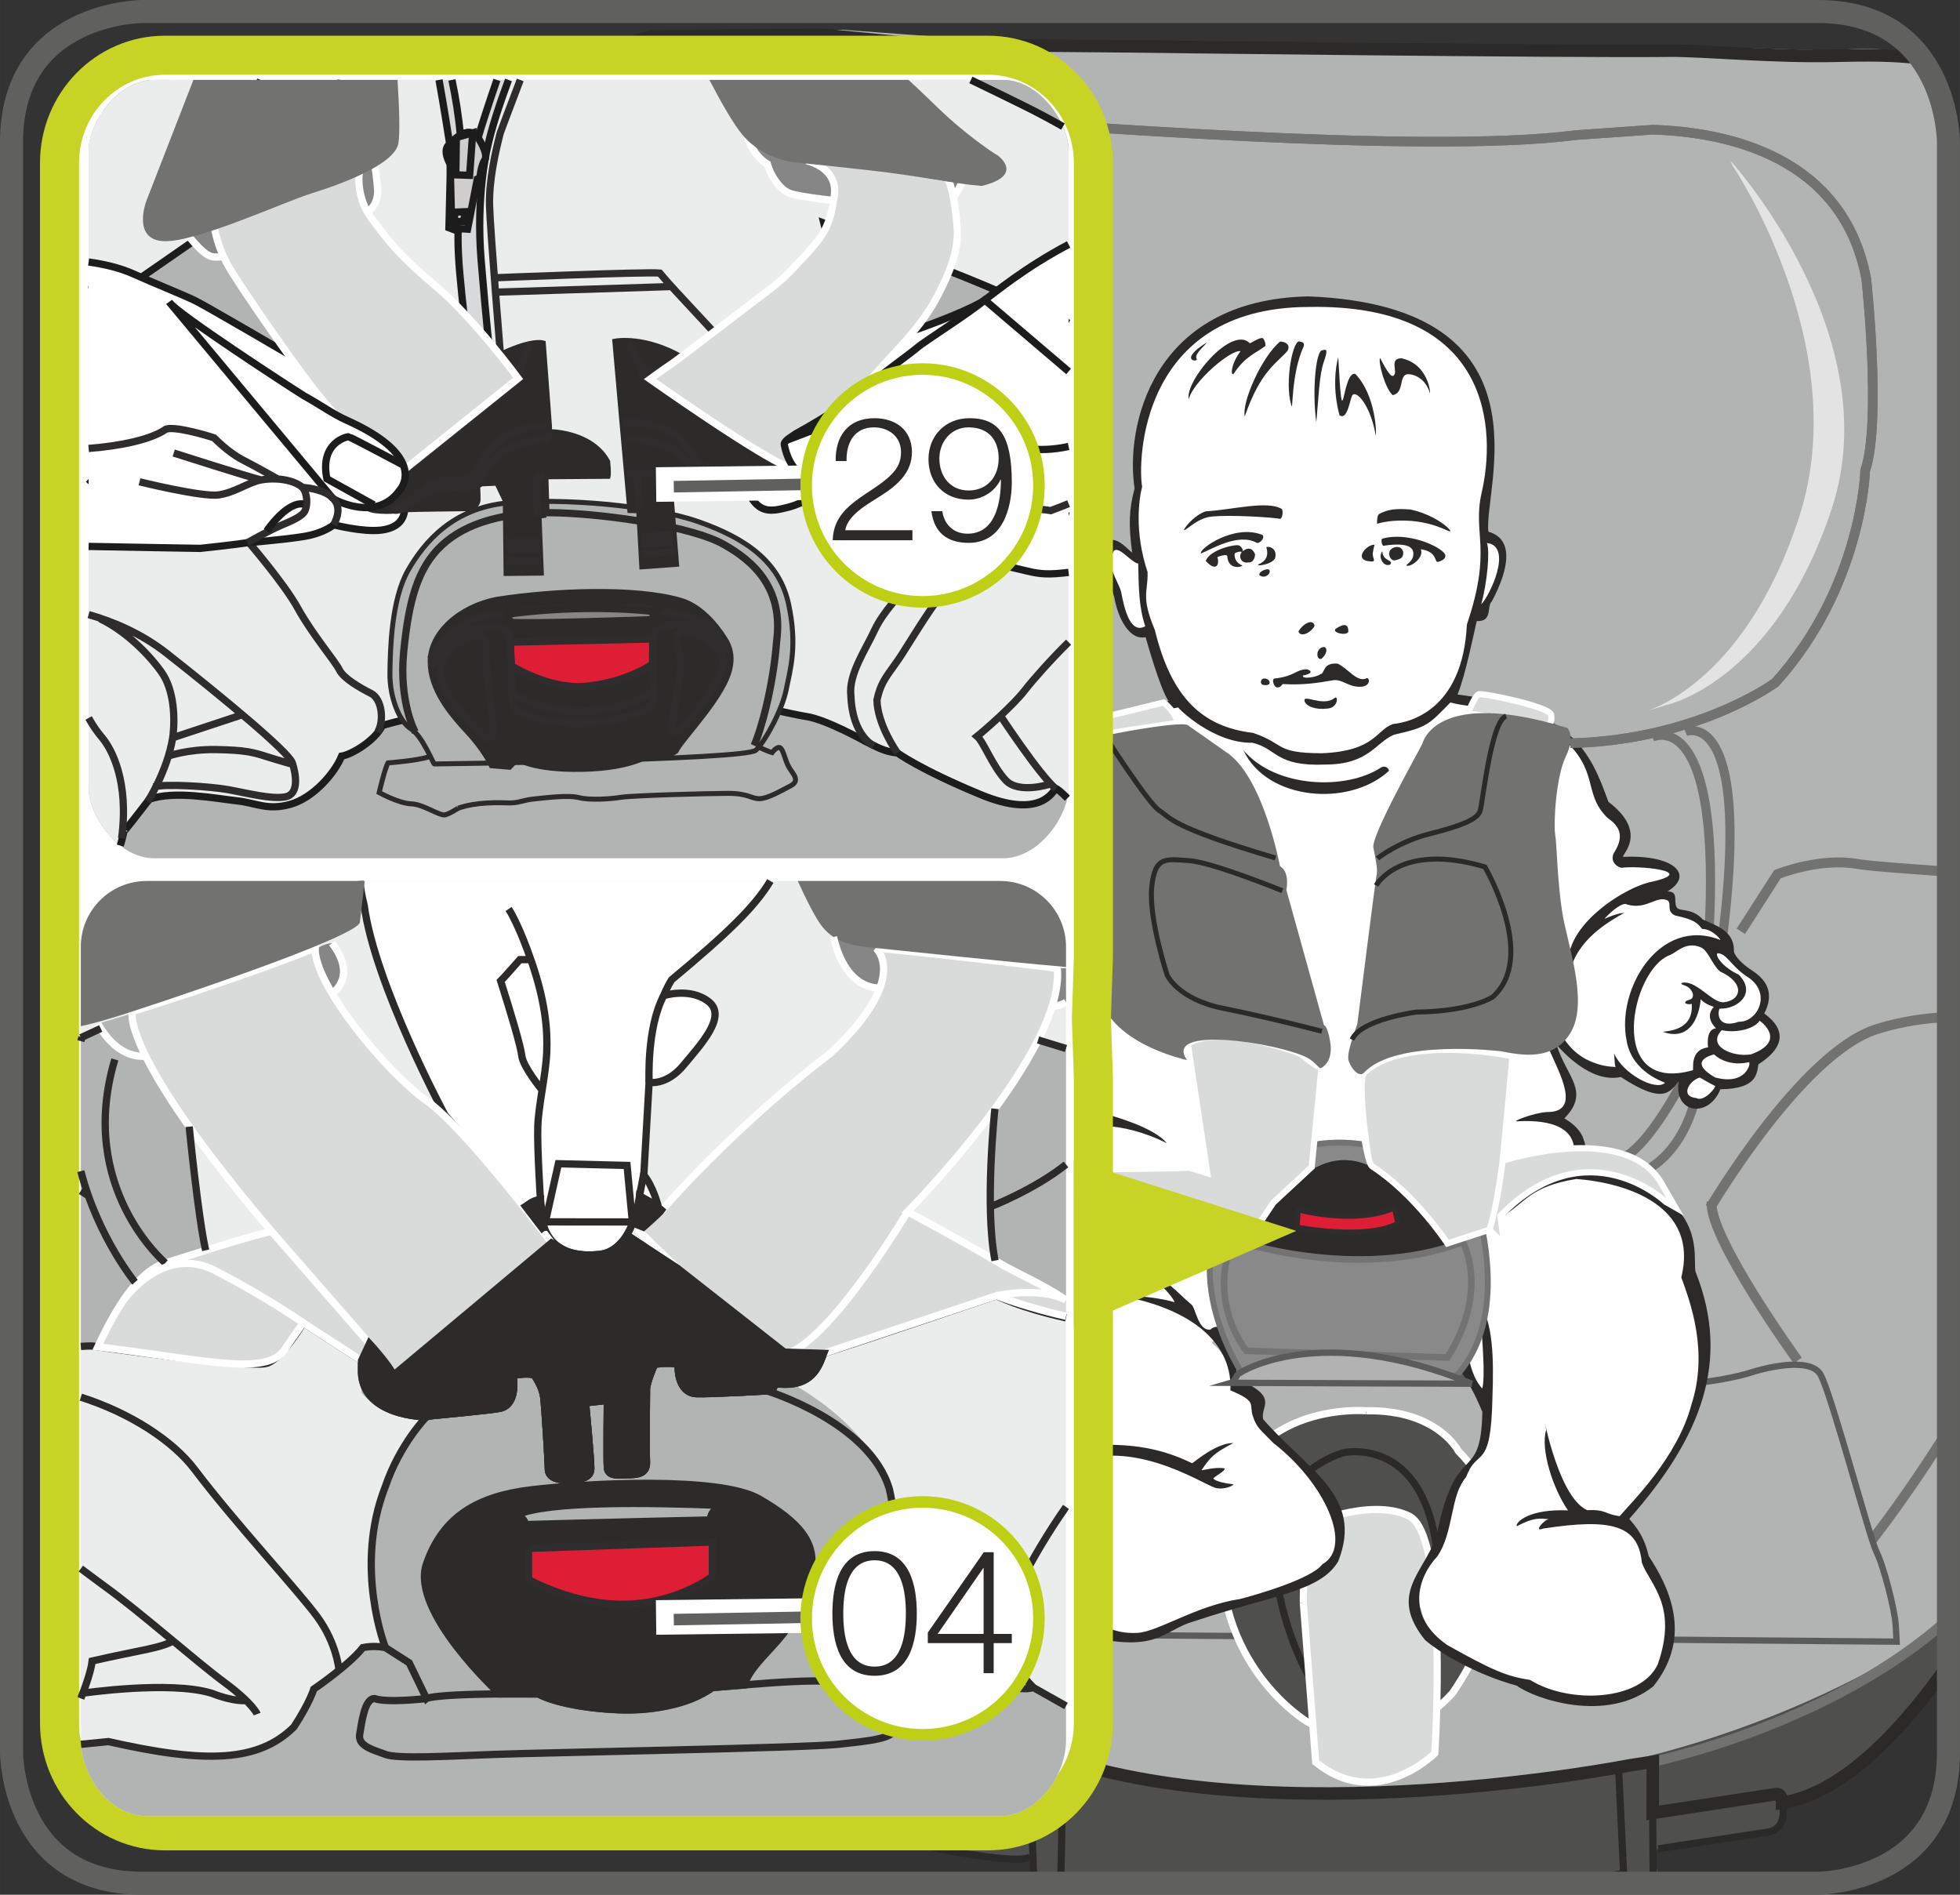 <?xml version="1.0" encoding="UTF-8"?>
<!DOCTYPE svg PUBLIC "-//W3C//DTD SVG 1.1//EN" "http://www.w3.org/Graphics/SVG/1.1/DTD/svg11.dtd">
<!-- Creator: CorelDRAW 2017 -->
<svg xmlns="http://www.w3.org/2000/svg" xml:space="preserve" width="30mm" height="29mm" version="1.1" style="shape-rendering:geometricPrecision; text-rendering:geometricPrecision; image-rendering:optimizeQuality; fill-rule:evenodd; clip-rule:evenodd"
viewBox="0 0 17325.57 16748.16"
 xmlns:xlink="http://www.w3.org/1999/xlink">
 <rect x="0" y="0" width="17325.57" height="16748.16" fill="#333333" stroke="none"/>
 <defs>
  <style type="text/css">
   <![CDATA[
    .str17 {stroke:#FEFEFE;stroke-width:48.11;stroke-miterlimit:4}
    .str9 {stroke:#FEFEFE;stroke-width:63.35;stroke-miterlimit:10}
    .str4 {stroke:#2B2A29;stroke-width:63.35;stroke-miterlimit:10}
    .str20 {stroke:#FEFEFE;stroke-width:64.16;stroke-miterlimit:10}
    .str23 {stroke:#2F2C2D;stroke-width:64.16;stroke-miterlimit:10}
    .str19 {stroke:#2F2C2D;stroke-width:64.16;stroke-miterlimit:4}
    .str22 {stroke:#2C2B2A;stroke-width:64.16;stroke-miterlimit:10}
    .str18 {stroke:#1C1C1D;stroke-width:64.16;stroke-miterlimit:4}
    .str16 {stroke:#C7D426;stroke-width:345.13;stroke-miterlimit:4}
    .str25 {stroke:#FEFEFE;stroke-width:64.39;stroke-miterlimit:10}
    .str26 {stroke:#2F2C2D;stroke-width:64.39;stroke-miterlimit:10}
    .str24 {stroke:#2C2B2A;stroke-width:64.39;stroke-miterlimit:10}
    .str7 {stroke:#727271;stroke-width:80.91;stroke-miterlimit:10}
    .str6 {stroke:#2B2A29;stroke-width:110.83;stroke-miterlimit:10}
    .str10 {stroke:#727372;stroke-width:51.98;stroke-miterlimit:4}
    .str0 {stroke:#FEFEFE;stroke-width:305.62;stroke-miterlimit:4}
    .str14 {stroke:#FEFEFE;stroke-width:54.58;stroke-miterlimit:10}
    .str5 {stroke:#727271;stroke-width:84.78;stroke-miterlimit:10}
    .str8 {stroke:#5B5B5B;stroke-width:55.85;stroke-miterlimit:10}
    .str27 {stroke:#60605F;stroke-width:203.75;stroke-miterlimit:4}
    .str1 {stroke:#60605F;stroke-width:101.87;stroke-miterlimit:4}
    .str2 {stroke:#BED015;stroke-width:101.87;stroke-miterlimit:2.613}
    .str13 {stroke:#727372;stroke-width:58.04;stroke-miterlimit:4}
    .str3 {stroke:#727271;stroke-width:87.78;stroke-miterlimit:10}
    .str15 {stroke:#2B2A29;stroke-width:44.01;stroke-miterlimit:10}
    .str12 {stroke:#2F2C2D;stroke-width:44.01;stroke-miterlimit:10}
    .str11 {stroke:#2C2B2A;stroke-width:44.01;stroke-miterlimit:10}
    .str21 {stroke:#2C2B2A;stroke-width:44.01;stroke-miterlimit:4}
    .fil0 {fill:none;fill-rule:nonzero}
    .fil7 {fill:#FEFEFE}
    .fil8 {fill:#2B2A29}
    .fil1 {fill:#FEFEFE;fill-rule:nonzero}
    .fil14 {fill:#EBECEC;fill-rule:nonzero}
    .fil6 {fill:#E3E3E3;fill-rule:nonzero}
    .fil3 {fill:#D9DADA;fill-rule:nonzero}
    .fil5 {fill:#B2B3B3;fill-rule:nonzero}
    .fil9 {fill:#898989;fill-rule:nonzero}
    .fil17 {fill:#868686;fill-rule:nonzero}
    .fil13 {fill:#727271;fill-rule:nonzero}
    .fil4 {fill:#4F4F4E;fill-rule:nonzero}
    .fil2 {fill:#2B2A29;fill-rule:nonzero}
    .fil11 {fill:#DD1E35;fill-rule:nonzero}
    .fil15 {fill:#D8D9DA;fill-rule:nonzero}
    .fil16 {fill:#D0CDCD;fill-rule:nonzero}
    .fil18 {fill:#C7D426;fill-rule:nonzero}
    .fil12 {fill:#B2B2B2;fill-rule:nonzero}
    .fil10 {fill:#2C2B2A;fill-rule:nonzero}
   ]]>
  </style>
 </defs>
 <g id="Слой_x0020_1">
  <line class="fil0 str0" x1="6551.8" y1="13950.71" x2="9006.44" y2= "13920.56" />
  <line class="fil0 str1" x1="6708.42" y1="13969.71" x2="8970.52" y2= "13929.17" />
  <path class="fil1" d="M9936.13 13958.68c0,568.22 -460.05,1029.08 -1028.51,1029.08 -568.22,0 -1029.03,-460.86 -1029.03,-1029.08 0,-567.82 460.8,-1029.08 1029.03,-1029.08 568.45,0 1028.51,461.27 1028.51,1029.08z"/>
  <path class="fil0 str2" d="M9936.13 13958.68c0,568.22 -460.05,1029.08 -1028.51,1029.08 -568.22,0 -1029.03,-460.86 -1029.03,-1029.08 0,-567.82 460.8,-1029.08 1029.03,-1029.08 568.45,0 1028.51,461.27 1028.51,1029.08z"/>
  <path class="fil2" d="M8483.49 14466.21c311.46,0 372.96,-301 372.96,-551.76 0,-249.08 -61.51,-550.09 -372.96,-550.09 -311.86,0 -372.91,301 -372.91,551.82 0,249.03 61.04,550.03 372.91,550.03zm0 -80.97c-244.7,0 -276.75,-284.14 -276.75,-470.8 0,-184.52 32.05,-469.12 276.75,-469.12 244.29,0 276.34,284.6 276.34,469.12 0,186.65 -32.05,470.8 -276.34,470.8zm470.39 -207.91l493.32 0 0 265.95 88.82 0 0 -265.95 160.26 0 0 -80.97 -160.26 0 0 -722.48 -87.09 0 -495.05 710.35 0 93.1zm87.03 -80.97l403.28 -582.14 3 0 0 582.14 -406.29 0z"/>
  <path class="fil3" d="M11630 15575.91c0,0 -147.33,-1985.63 -98.81,-2083.81 48.28,-98.18 914.16,-325.78 1051.67,89.63 137.51,415.41 100.43,1915.98 100.43,1915.98 0,0 -604.66,518.27 -1053.28,78.2z"/>
  <path class="fil4" d="M5122.38 9873.07c0,0 -19.92,377.29 51.57,877.49 123.47,863.86 415.01,2184.47 796.81,3211.88l493.84 1221.63c0,0 615.7,497.71 1255.88,806.8 192.08,92.69 48.45,44.82 51.92,73.75 27.72,228.41 809.05,328.03 811.88,328.03l523.81 20.33 29.34 193.35 543.91 39.96 4153.18 0c198.21,-20.96 381.91,-49.15 517.34,-87.21l4.1 83.91c0,0 128.73,-15.48 257.75,-39.1 140.57,-26.1 -121.28,-215.53 43.78,-261.21 377.93,-104.47 701.86,-32.98 1036.82,-198.84 81.49,-40.31 30.55,-151.37 122.67,-187.81 552.98,-219.46 1055.42,-722.88 1406.61,-1180.16l0 -755.34c-943.03,579.2 -3048.85,1455.29 -7331.28,1663.32 -32.63,1.39 -305.22,-96.21 -647.05,-181.75 -347.78,-87.21 -768.51,-164.25 -1255.88,-398.32 -923.51,-443.36 -1935.5,-1196.33 -2350.91,-2661.39l-516.07 -2569.33z"/>
  <path class="fil5" d="M9098.61 15519.72c0,0 -877.72,-185.85 -1757.45,-767.7 -755.22,-499.38 -1511.49,-1306.76 -1717.66,-2354.61 -446.02,-2268.39 -516.07,-2569.1 -516.07,-2569.1l26.05 -955.34 21.02 -1142.74 51.34 -620.2 16.69 -1133.79 -127.92 -2784.05 12.99 -1945.03c0,0 -156.22,-738.19 660.51,-971.22l1677.18 -12.88 1240.34 91.08 1709.98 15.94 2607.8 26.68 2050.03 15.88 1152.96 35.63c0,0 343.97,-52.32 743.44,28.99 273.69,337.21 273.74,779.77 273.74,779.77l0 13062.71c-38.58,36.1 -78.14,71.27 -119.14,104.88 0,0 -1864.81,1343.43 -4528.23,1354.81 0,0 -862.24,157.49 -2503.32,-101.24 -261.62,-41.12 -541.77,-160.32 -842.49,-221.02 -63.35,-12.65 -66.82,76.35 -131.79,62.55z"/>
  <path class="fil0 str3" d="M14610.47 15572.91c0,0 1564.91,-319.48 2613.11,-1263.21m-8110.07 1254.9c0,0 -2806.69,-616.91 -3337.2,-2881.08l-653.81 -2810.51m12101.08 2761.36c-357.31,575.9 -674.54,976.76 -674.54,976.76m674.54 -4621.21c-193.12,7.39 -411.43,36.67 -634.98,107.25 -666.05,210.28 -1472.04,1579.98 -1472.04,1579.98m-7694.48 2843.77c0,0 -900.93,-1148.92 -1101.22,-1443.28 -200.46,-294.42 -587.34,-885.05 -716.13,-1543.54 -128.73,-658.66 -250.18,-1346.49 -244.7,-1403.72m-216.97 216.97c0,0 1123.62,-1138.06 2199.37,-28.7 0,0 638.51,638.51 716.93,896.2l428.06 571.11m-511.39 1307.33c0,0 524.62,-1061.02 497.71,-1375.19m-3237.58 -3026.32c0,0 1523.38,-512.78 2156.35,210.04 0,0 263.64,262.66 431.75,553.96l405.02 509.78"/>
  <path class="fil0 str4" d="M9118.25 16058.31l19.17 548.07 239.21 34.02 22.18 -1086.32m4908.81 73.75l48.34 1015.22 257.69 -39.16 -4.85 -578.62m-5232.17 615.12l106.73 5.89m4237.91 0c235.86,-22.12 449.83,-50.71 630.6,-87.21m-6583.74 -550.9c0,0 0.4,185.38 91.65,228.18 91.31,42.62 1126.69,265.89 1248.31,176.66m5549.4 -70.28l952.45 -145.48c0,0 197.4,-1.85 143.63,-262.02"/>
  <path class="fil0 str3" d="M17223.58 7705.69c-317.12,-24.89 -656.58,-44.53 -815.98,-70.57 -333.11,-54.4 -695.57,92.46 -695.57,92.46l-323.76 504.46"/>
  <path class="fil0 str5" d="M13629.38 6567.63c1274.82,50.53 2063.89,-533.98 2063.89,-533.98 765.85,-847.51 794.38,-1873.94 794.38,-1873.94 145.88,-431.52 9.99,-1691.44 9.99,-1691.44 -200.92,-1081.23 -1222.03,-1301.27 -1887.86,-1321.83l-676.8 47.65c-1375.02,179.09 -4727.93,-110.6 -5212.99,-125.5 -708.39,-21.37 -1181.09,263.23 -1181.09,263.23 -584.91,193.35 -783.98,1484.23 -770.53,2377.42 39.73,2621.08 2164.72,2730.06 2164.72,2730.06l501.81 7.74 4194.48 120.59"/>
  <path class="fil0 str3" d="M5627.07 7590.24c0,0 -433.78,-2196.25 -430.72,-2703.61"/>
  <path class="fil0 str6" d="M9118.25 16058.31l-1131.54 -194.57c0,0 -234.3,-50.94 -218.59,144.44 0,0 -1027.87,-349.63 -1297.8,-916.01 0,0 -771.74,-1167.57 -1329.4,-4557.97 0,0 -59.08,-556.04 -18.54,-661.15l24.66 -116.72 -4.91 -493.9 27.32 -1487.46 66.82 -83.34 -24.43 -841.45c0,0 46.03,-1179.59 21.6,-1246.41 -24.49,-67.05 -109.21,-1919.04 -119.84,-1987.88 -10.57,-69.07 0.23,-2034.49 28.93,-2123.54 28.76,-89.23 -35.4,-602.24 14.67,-736.92 50.13,-134.85 213.74,-357.54 625.92,-434.58l1481.17 -14.26 903.53 88.01 1757.45 14.26c0,0 3931.47,49.72 4834.08,38.92 276.23,-3.23 914.16,58.04 1461.99,45.22 263.81,-6.18 521.79,-9.18 757.94,22.41m244.29 14194.31c-375.97,537.79 -912.08,1140.31 -1470.02,1225.5 0,0 1.21,-84.95 -54,-76.58 -55.21,8.55 -248.56,37.89 -248.56,37.89l-842.2 128.73 1.79 -452.26 -207.16 31.59c0,0 -3154.48,622.8 -5158.24,-102.51l-131.62 62.37 4.68 493.84"/>
  <path class="fil6" d="M8812.74 6186.92c0,0 -884.01,-224.31 -1370.51,-1722.98 -490.2,-1509.29 589.82,-3107.18 589.82,-3107.18 8.14,-17.56 9.76,-23.85 19.12,-43.2 0,0 -1402.91,1542.67 -897.24,3075.99 503.42,1523.38 1448.6,1733.02 1448.6,1733.02l210.22 64.34z"/>
  <path class="fil6" d="M14533.78 6292.09c0,0 883.78,-224.31 1370.34,-1722.8 490.37,-1509.29 -589.82,-3107.35 -589.82,-3107.35 -7.97,-17.56 -9.59,-23.85 -18.94,-43.2 0,0 1402.91,1542.9 897.06,3075.99 -503.25,1523.33 -1448.36,1733.2 -1448.36,1733.2l-210.28 64.16z"/>
  <path class="fil0 str7" d="M8509.54 6317.67c0,0 -817.37,-284.43 -126.71,3390.57 0,0 67.86,750.78 1002.4,571.51 0,0 3934.36,214.72 4802.09,167.65 751.35,-40.77 825.34,-882.97 825.34,-882.97 690.66,-3439.71 -114.93,-3097.42 -114.93,-3097.42m-6104.97 -27.09c0,0 -591.27,-444.58 -511.39,1587.66 17.56,449.89 37.31,728.2 220.04,1490.18 0,0 -4.04,494.88 447,593.86l460.28 36.9 4421.44 135.66 415.64 -40.72c243.89,73.52 647.05,-725.14 647.05,-725.14 182.79,-713.3 202.31,-973.64 220.04,-1394.77 79.87,-1902.07 -507.87,-1607.88 -507.87,-1607.88"/>
  <path class="fil0 str3" d="M15891.3 12026.29c0,0 -787.85,-1089.15 -761.17,-1403.49"/>
  <path class="fil5" d="M7072.21 14429.01c0,0 744.08,-1901.66 771.97,-2089.53 27.72,-187.87 67.05,-208.02 131.85,-246.14 0,0 2036.92,480.04 2999.59,121.28 0,0 925.36,-508.74 2281.67,47.01 0,0 1580.79,83.34 2253.31,-139.36 0,0 485.29,-151.54 583.87,31.19 98.64,182.79 432.56,1445.71 493.09,1563.7 60.29,117.76 163.15,513.59 170.31,653.81l7.33 140.16 -9693 -82.12z"/>
  <path class="fil0 str8" d="M7072.21 14429.01c0,0 744.08,-1901.66 771.97,-2089.53 27.72,-187.87 67.05,-208.02 131.85,-246.14 0,0 2036.92,480.04 2999.59,121.28 0,0 925.36,-508.74 2281.67,47.01 0,0 1580.79,83.34 2253.31,-139.36 0,0 485.29,-151.54 583.87,31.19 98.64,182.79 432.56,1445.71 493.09,1563.7 60.29,117.76 163.15,513.59 170.31,653.81l7.33 140.16 -9693 -82.12"/>
  <path class="fil4" d="M12078.91 12470.35c0,0 -1166.82,-104.7 -1276.03,1070.26 -109.38,1175.14 759.15,1683.24 759.15,1683.24 0,0 715.49,355.52 1273.72,-254.05 0,0 928.88,-1251.95 55.62,-2143.53 0,0 -184.75,-366.9 -812.46,-355.93z"/>
  <path class="fil0 str9" d="M12078.91 12470.35c0,0 -1166.82,-104.7 -1276.03,1070.26 -109.38,1175.14 759.15,1683.24 759.15,1683.24 0,0 715.49,355.52 1273.72,-254.05 0,0 928.88,-1251.95 55.62,-2143.53 0,0 -184.75,-366.9 -812.46,-355.93"/>
  <path class="fil0 str4" d="M11576.29 14819.07c-54.81,-46.09 -815.57,-1595.05 292.34,-1977.09 0,0 1009.1,-239.61 831.05,1616.42"/>
  <path class="fil3" d="M11520.68 14165.72l10.34 -673.56c0,0 574.17,-263.23 925.42,-90.84 351.25,172.33 226.73,2096.46 226.73,2096.46 0,0 -514.46,518.5 -1053.11,78.2l-109.38 -1410.25z"/>
  <path class="fil0 str9" d="M11520.68 14165.72l10.34 -673.56c0,0 574.17,-263.23 925.42,-90.84 351.25,172.33 226.73,2096.46 226.73,2096.46 0,0 -514.46,518.5 -1053.11,78.2l-109.38 -1410.25"/>
  <path class="fil7" d="M10711.4 11870.36c0,0 226.33,168.29 164.02,420.15 0,0 232.63,76.98 263.23,187.81 0,0 -9.01,66.41 30.72,110.65 39.73,44.18 515.9,533.98 584.74,723.63 68.84,189.72 202.13,440.07 -118.39,644.05 -83.11,52.96 -933.91,302.74 -933.91,302.74l-565.16 221.65 -366.49 4.27 -246.95 -173.55c0,0 -1080.83,-598.2 41.35,-1512.76 0,0 -970.41,-101.24 -1036.42,-1135 0,0 147.73,-990.39 917.22,-1089.38l-100.43 -171.58c0,0 69.88,-144.21 169.1,-125.26 99.04,19.12 -64.39,-303.2 -64.39,-303.2l248.8 -105.11 -117.35 -283.22 85.94 -406.23 -21.14 -56.42 -217.21 195.14 -257.75 85.01c0,0 -604.09,151.54 -817.77,-167.71l-184.81 7.57 -311.69 8.95 -100.03 -48.11 -99.45 1.27 -199.24 -12.07 -87.61 -84.72c0,0 -104.3,323.12 -377.76,62.14 0,0 -395.26,-17.96 -184.58,-265.08 0,0 -170.31,-61.74 -104.3,-180.3l-240.6 -10.16c0,0 -165.23,-181.34 283.16,-344.95l213.11 -10.16c0,0 70.28,-113.71 103.49,-239.79 34.25,-129.42 126.13,-278.31 358.01,-123.3 231.82,155.06 334.33,213.11 334.33,213.11l157.26 -113.89 346.34 -38.06 108.63 -176.26 335.37 86.97 203.11 -62.72 -17.15 -98.24 114.93 -1.39 80.51 -190.93c0,0 365.69,-1341.58 1323.62,-1400.89l-259.94 -628.69c0,0 -180.53,5.08 -240.83,-200.11 -60.29,-205.14 -183.36,-435.16 -183.36,-435.16l80.91 -153.62 107.94 50.3 136.53 78.89 -3.06 -653c0,0 -158.3,-1733.2 1629.3,-1603.43 0,0 1410.25,-128.73 1492.14,1122.64 0,0 9.41,258.09 7.57,288.88 -1.85,30.96 -93.33,388.9 -42.16,420.9 50.88,32.23 -28.53,215.59 2.83,226.16 31.36,10.8 105.51,28.93 105.51,28.93l31.01 316.19 -152.23 320.29 -99.62 -10.63 -34.65 169.96 -126.3 593.06 140.97 53.59c0,0 650.35,2.02 1054.55,592.48 0,0 96.39,131.79 87.61,182.32 -8.55,50.3 94.37,213.91 129.19,244.29 35.06,30.32 86.57,87.78 97.6,120.82 11.2,32.98 -53.59,164.82 -53.59,164.82l60.52 145.42c0,0 332.88,-49.67 416.22,41.41 83.74,91.08 1.39,106.96 1.39,106.96l-170.48 82.07 131.62 51.75c71.5,62.78 29.92,126.53 29.92,126.53l266.93 68.03 234.7 214.55 22.18 114.93c0,0 314.58,302.74 317,347.78 2.25,44.99 -56.42,156.05 -56.42,156.05 0,0 134.27,50.94 137.33,208.02 2.83,156.85 -169.91,151.77 -169.91,151.77l-38.52 144.26c0,0 -61.74,89.63 -92.92,100.03 -31.13,10.4 -146.06,11.61 -146.06,11.61l-121.45 125.5 -95.75 57.46 -138.72 -61.74 -63.76 -139.76c-4.68,-10.4 -88.25,56.83 -172.79,70.28 -81.08,13.05 -163.38,-27.89 -163.38,-27.89l-156.28 -131.85 -186.42 -49.49 -146.69 -58.45 -276.46 -176.89 61.1 250.41 65.03 177.47 -4.1 163.38 -132.43 79.64 147.5 88.65c0,0 170.72,123.47 122.26,158.7 -48.51,35.23 -66.82,200.28 -66.82,200.28l70.05 80.04c0,0 565.16,37.94 844.28,361.07 100.89,116.49 132.02,331.03 131.21,509.14 0,0 502.21,966.48 -673.97,2211.96l167.48 74.73 142.01 373.08c0,0 445.15,910.46 -260.98,1079.56 0,0 -567.82,185.62 -765.85,-54.98 0,0 -960.42,-187.46 -1018.46,-714.74 0,0 -201.73,-149.75 97.77,-453.7l131.85 -437.65 310.24 -541.08 14.9 -291.19c0,0 -154.26,-409.46 -172.39,-432.91 -18.13,-23.45 -226.73,-252.67 -226.73,-252.67 0,0 -434.99,19 -465.77,18.37 -30.72,-0.64 -792.94,12.65 -792.94,12.65l-417.43 -36.67 -252.67 -43.03 -81.26 106.55z"/>
  <path class="fil8" d="M15026.52 9524.99c12.19,5.72 79.81,48.51 134.45,74.15 10.57,9.36 -97.37,145.65 -166.44,106.96 -150.96,-14.67 -56.65,-160.32 31.99,-181.11zm124.69 -205.19c49.9,48.34 158.88,103.55 308.86,69.07 20.56,5.95 -24.89,210.51 -299.91,134.68 -199.88,-115.91 -108,-176.03 -8.95,-203.75zm69.01 -214.09c100.89,24.26 270.8,3.47 334.96,-82.76 10.16,6.35 245.1,177.88 -75.37,296.44 -160.55,28.36 -398.09,-70.86 -259.6,-213.68zm-38.29 -679.45c78.66,-1.04 114.12,103.66 252.26,200.86 237.77,138.32 107.53,409.12 -63.82,404.44 -184.58,64.57 -192.49,-73.35 -169.27,-116.14 150.96,8.14 334.1,-132.25 167.89,-300.72 -141.2,-64.39 -210.68,-168.52 -187.06,-188.45zm-151.54 -54.23c68.84,25.47 97.95,146.69 173.78,214.95 220.44,99.22 194.74,253.88 34.02,272.19 -102.51,11.03 -248.97,-207.39 -375.27,-169.73 -3.06,26.1 68.26,9.01 100.2,90.67 14.67,78.66 -64.34,43.6 -67.4,86.22 24.43,16.06 54.98,9.36 58.45,6.06 20.39,248.97 -236.96,239.04 -254.05,248.97 309.26,108.23 335.54,-289.51 332.07,-289.28 48.69,51.98 114.12,64.39 117.35,67.63 -91.48,99.45 26.28,193.12 18.94,190.29 -95.35,7.57 -69.48,171.35 -69.48,167.89 -167.42,21.77 -124.46,198.67 -134.62,202.13 -775.03,219.17 -549.28,-896.66 -200.28,-1019.09 61.51,-26.91 138.95,-119.84 266.29,-68.9zm-7790.53 125.9c60.93,203.17 184.63,270.8 208.66,270.57 1.62,74.15 28.13,123.47 89.86,142.65 -1.04,-2.48 -50.94,-59.31 -17.56,-104.36 140.57,-4.68 214.55,-120.59 163.61,-80.68 -203.75,133.87 -461.03,-208.2 -326.41,-386.88 -84.72,83.16 -64.57,49.72 -65.38,-15.88 -10.97,-65.38 -31.59,-75.19 -35.06,-78.25 29.97,229.45 -245.68,383.65 -268.32,167.48 0,0 128.38,-139.76 123.47,-277.5 71.73,-286.62 306.84,-85.53 507.29,53.19 394.04,297.48 312.32,646.48 258.73,768.91 -33.61,325.55 -449.43,225.12 -498.52,110.83 -24.83,-88.42 -158.7,-67.22 -199.48,-63.35 11.61,-171.12 -80.85,-202.71 -88.19,-202.71 53.19,-161.36 -29.57,-206.41 -29.57,-206.41 0,0 141.84,-8.95 176.84,-97.6zm-29.11 736.34c-140.16,27.72 -130.98,-70.69 -124.51,-116.77 27.72,-4.45 51.34,-37.25 88.25,-66.82 75.37,2.48 268.14,75.42 36.27,183.59zm-241.46 -148.31c-290.72,36.21 -183.36,-155.47 -125.5,-179.32 123.3,-4.68 176.43,-41.35 204.96,-61.74 20.79,23.04 132.25,176.03 -79.47,241.06zm17.15 -299.33c-71.32,43.6 -211.49,61.56 -243.48,-13.46 19.35,-108.75 173.6,-147.09 269.36,-124.69 34.42,22.41 42.16,104.53 -25.87,138.14zm-16.29 -216.57c-85.82,-25.24 -229.04,48.69 -249.2,78.43 -88.59,17.56 -198.03,31.99 -195.61,-33.61 18.54,-187.64 343.91,-267.91 402.01,-201.67 -6.35,42.56 -43.43,98.81 42.79,156.85zm2140 228.41c-44.41,23.22 34.25,-273.8 35.06,-213.74 0.4,26.1 15.88,196.65 -35.06,213.74zm-784.79 -621.59c181.75,299.85 83.16,655.83 62.37,656.01 21.37,-236.73 -29.57,-492.05 -109.61,-606.34 -14.03,-25.87 -7.33,-58.85 47.24,-49.67zm2745.36 -1611.57c223.5,53.19 201.09,211.08 646.48,192.72 383.24,-1.21 439.26,-192.31 603.05,-263 300.72,-69.3 304.41,-86.17 500.77,-285.64 216.4,59.89 602.64,32.98 971.85,298.29 356.5,304.58 191.1,500.13 416.22,720.98 76,55.04 165.86,132.66 64.97,298.29 -50.48,72.71 8.2,134.27 59.72,143.63 143.63,-21.37 678.88,28.3 275.65,121.63 -252.84,45.62 -837.58,420.32 -734.03,803.56 65.38,-289.92 337.16,-444.17 483.85,-528.09 -99.45,11.2 -180.94,61.33 -174.41,51.34 64.62,-72.94 166.27,-149.58 197.45,-123.88 178.86,50.71 262.37,-88.25 362.45,-33.61 31.13,32.4 -15.94,95.52 63.35,130.81 171.52,37.25 192.49,63.35 237.77,118.57 94.54,0 175.39,104.94 158.88,96.73 -537.04,-210.62 -920.05,440.71 -825.74,893.19 47.7,278.71 332.94,363.9 339.87,370.6 -84.78,76.41 -374.06,-81.49 -451.51,-260.98 4.1,59.08 8.37,124.28 14.9,121.22 -72.36,-5.31 -359.62,-12.01 -510.59,-348.76 66.82,-404.67 -207.62,-424.59 -174.58,-592.48 7.74,-180.71 171.29,-573.54 -109.21,-1108.96 220.04,943.5 -38.12,1133.62 24.66,1218.57 325.95,367.3 94.94,540.5 178.86,671.08 95.12,219.05 290.72,561.52 -17.5,558.46 -126.36,8.14 -320.93,89.23 -262.83,81.89 684.54,-37.48 477.55,401.78 466.93,408.71 -163.96,21.37 -463.69,156.28 -604.43,437.01 224.31,-137.1 250.18,-268.95 660.68,-335.94 445.38,34.19 1084.47,237.3 927.85,869.52 77.62,215.76 243.83,654.22 88.19,1128.94 -124.69,468.77 -535.42,866.05 -633.19,982.19 -134.04,-18.37 -121.63,-61.51 -285.24,-52.96 -282.18,-118.16 -419.28,-1019.73 -364.3,-708.39 -52.96,168.29 60.93,521.73 193.35,710.41 -335.94,-15.71 -464.73,100.66 -454.1,139.99 160.15,-83.97 204.73,-67.86 287.26,-62.55 -38.12,-2.66 -146.11,119.95 -54,83.11 601.83,-92.69 842.26,-33.03 873.44,301.93 70.69,192.72 322.49,377.12 140.34,898.28 -150.33,323.76 -780.12,353.67 -1128.3,137.74 -202.71,-30.38 -333.69,-84.78 -729.99,-307.07 -376.49,-258.09 -260.17,-604.26 -91.25,-783.75 148.54,-215.36 113.66,-543.33 255.5,-702.9 99.62,-270.16 220.04,-37.25 232.86,-707.98 13.23,-354.71 2.66,-649.88 -112.44,-835.9 1.21,108.17 58.68,633.19 22.41,761.58 -148.94,-155.87 -146.69,-533.63 -157.09,-553.15 -13.46,6.53 -42.39,147.9 -83.57,181.51 -104.3,-169.5 -447.41,-189.25 -637.47,-187.06 158.3,37.54 253.24,30.61 239.38,30.78 -304.58,19.98 -507.7,5.89 -891.35,10.4 -380.18,4.27 -730.79,41.35 -734.9,8.37 -10.57,-49.09 143.86,-5.08 130,-14.9 -136.7,21.2 -200.05,-60.12 -267.91,2.89 -105.92,14.67 -129.36,-178.92 -164.19,-217.84 -145.07,-119.78 -201.32,-221.02 -386.48,-261.56 137.91,86.97 235.28,220.61 232.22,237.13 -243.66,-69.24 -538.25,-56.42 -466.35,-53.59 528.49,95.35 980.17,359.62 961.86,832.9 240.6,102.28 162.34,119.6 197.63,227.77 35.63,107.77 66.41,117.35 180.88,237.53 459.65,355.93 709.25,918.03 433.78,1072.28 -91.08,125.73 -565.57,265.89 -729.58,307.41 -393.23,60.35 -722.65,290.72 -907.46,299.33 -311.51,13.86 -382.2,-169.73 -574.34,-203.58 -554.77,-286.05 -495.46,-1061.43 -83.11,-1257.03 564.99,-305.39 1224.29,140.4 1347.93,178.45 82.53,21.83 170.95,-25.06 157.49,-31.53 -154.43,-17.96 -189.25,-53.42 -168.52,-57.06 16.92,-19.98 95.18,-57.06 94.94,-83.34 -85.94,-15.48 -195.14,18.94 -205.54,15.71 77.62,-112.67 101.24,-145.71 281.77,-240.02 -154.43,-1.44 -357.77,178.45 -364.47,178.68 -182.79,-86.8 -444.17,-188.91 -912.95,-157.32 -415.47,-73.75 -1017.71,-332.88 -1050.28,-1081.41 -59.48,-397.1 314.58,-903.59 826.37,-1113.23 323.53,-148.54 734.43,116.31 668.02,15.3 -231.41,-158.53 -436.78,-143.05 -583.87,-131.44 -58.91,-41.75 -89.86,-64.57 -66.65,-127.34 72.13,9.18 220.04,76.41 211.89,-54.58 -18.54,-105.34 -135.31,-166.27 -106.15,-281.6 26.91,-62.72 379.14,-102.86 789.07,102.68 -107.77,-139.93 -492.45,-244.06 -502.85,-247.29 -121.39,-126.53 -133,-264.45 -133.81,-316.83 -21.83,-104.94 117.93,-165.63 74.33,-398.32 -71.09,-206.17 -217.55,-457.57 -78.6,-859.76 -4.5,-101.64 -35.06,-81.72 -29.34,-157.26 -1.67,-147.73 199.42,-560.72 -12.88,-824.12 -27.66,13.05 -39.73,61.91 -33.21,98.58 17.96,75.37 151.6,80.51 -32.57,742.81 -6.12,52.61 59.08,75.02 -7.57,216.8 -146.29,392.83 89.23,596.75 45.86,705.73 -203.35,346.57 -390.98,220.84 -452.49,261.21 -60.93,59.89 -525.02,219.8 -803.16,-135.08 -17.09,6.7 -23.62,36.44 -44.01,30.15 -54.81,3.87 -59.66,-130.58 -363.43,1.04 -174.41,15.07 -119.84,-34.88 -113.08,-38.35 267.1,-282.18 171.75,-822.85 32.8,-1011.93 158.47,-185.79 452.89,76.81 517.69,-245.74 98.81,-34.19 453.93,148.94 728.95,540.16 18.13,84.95 -124.86,448.21 35.29,393.58 172.16,-221.83 0.17,-564.93 -321.33,-837.12 113.08,-17.73 294.42,-26.28 520.35,266.7 -96.33,-320.93 -363.43,-330.92 -408.25,-366.32 -24.08,-29.57 12.99,-69.3 81.49,-50.36 85.53,-4.45 112.27,-60.52 94.31,-129.13 -17.73,-68.9 23.22,-79.29 19.58,-92.11 147.67,-891.75 883.2,-1335.29 1287.81,-1398.64 0.17,9.76 312.96,319.02 655.2,311.92zm-79.47 66.41c288.7,338.6 913.58,352.46 1214.06,153.62 35.69,-21.83 71.96,2.43 72.13,28.7 -345.7,319.25 -1075.69,266.93 -1286.2,-182.32zm1328.36 -3312.95c40.77,-29.97 -44.58,-152.23 70.11,-151.77 245.27,54.58 257.11,325.32 250.01,307.41 -46.26,-155.47 -178.11,-173.78 -207.21,-165.06 -66.65,22 -20.39,162.8 -121.22,183.59 -67.45,-58.27 -130.58,-290.15 -112.04,-328.84 31.94,58.68 93.27,184.58 120.36,154.66zm-339.41 -14.09c187.23,194.97 188.04,546.22 181.11,544.83 -47.88,-273.86 -176.2,-408.71 -209.41,-352.46 -21.6,46.84 -42.56,220.04 -111.23,173.78 -60.93,-224.31 -37.31,-422.57 -11.2,-512.2 43.37,782.95 30.55,117.76 150.73,146.06zm-278.48 -105.34c-40.14,113.89 -46.09,317.64 -66.01,532.82 -39.16,-280.16 -2.89,-644.05 54.58,-636.08 35.69,-10.22 51.17,-10.4 11.43,103.26zm-176.43 -140.74c-118.39,255.9 -92.29,605.3 -112.1,518.67 -58.85,-201.44 16.52,-590.8 79.06,-557.6 3.29,4.68 40.95,-2.25 33.03,38.92zm-522.02 621.99c-27.89,-123.07 146.52,-520.75 310.94,-660.74 22,-3.41 101.24,13.69 67.86,79.87 -91.31,109.44 -237.77,171.75 -378.8,580.87zm-495.05 -152c-37.48,-155.24 377.7,-656.24 538.88,-495.69 2.02,8.14 84.95,-53.59 114.52,-44.18 25.64,22.99 26.28,68.84 24.6,68.84 -76.35,60.12 -178.86,89.23 -279.69,244.7 -30.38,29.97 -28.36,-81.89 59.08,-197.8 -82.12,-18.77 -418.07,265.83 -457.4,424.13zm67.63 -360.6c33.44,38.92 -177.65,26.68 91.31,-140.57 -10.22,23.04 -108.63,96.56 -91.31,140.57zm2567.48 1630.92c236.55,29.34 21.02,476.34 -50.3,542.58 52.96,-186.25 79.24,-473.91 50.3,-542.58zm-3113.88 -481.42c-82.93,-523.81 137.28,-1669.21 1536.96,-1697.74 2194.87,87.78 1540.48,1711.37 1590.78,2080.35 221.88,61.74 188.85,318.21 29.97,615.7 -47.47,42.39 10.16,181.92 -133.64,173.78 -24.49,103.9 -99.68,481.02 -169.56,649.31 1012.16,127.98 1172.31,501 1333.67,948.4 385.9,293.78 72.77,499.38 138.95,486.33 449.43,-17.73 618.58,162.8 383.88,305.8 100.2,1.44 52.32,83.11 79,137.1 18.37,46.66 133.23,1.04 232.28,110.65 126.53,57.46 283.62,104.94 275.48,287.49 21.37,58.85 93.67,114.7 114.29,131.79 49.49,41.35 291.53,144.44 153.79,412.18 28.7,24.02 321.27,210.45 -51.34,448.79 -16.11,83.16 -10.16,216.97 -336.17,220.67 -105.51,262.02 -415.99,213.91 -368.34,-70.52 -76.58,89.46 -128.33,214.14 -511.57,-37.65 -266.53,57.23 -513.82,-225.58 -568.45,-284.02 90.9,287.09 300.31,412.75 69.07,649.54 310.53,181.11 138.78,437.01 138.78,441.69 1198.99,168.69 980.57,814.13 1022.73,919.47 309.67,782.14 49.32,1456.91 -587.17,2178.52 15.48,29.57 122.03,112.04 170.72,328.21 164.65,251.86 403.63,699.84 41.18,1152.56 -417.03,332.48 -1052.13,108.4 -1206.96,-5.72 -386.48,-106.55 -694.7,-302.51 -811.47,-404.38 -325.95,-405.25 -12.01,-591.27 102.51,-917.62 167.25,-869.4 391.39,-439.9 404.61,-1097.98 -217.21,-531.72 -443.77,-591.03 -510.99,-634.23 -414.37,-91.65 -555.4,-30.72 -940.03,3.06 -384.86,34.25 -473.91,-38.06 -666.81,-72.94 -12.88,2.48 -145.48,1.44 -108.8,84.55 83.51,112.5 48.86,225.98 52.32,324.57 395.26,168.12 203.17,243.89 238.17,361.82 400.97,456.18 888.92,679.68 661.95,1253.8 -156.28,267.74 -582.49,299.73 -1262.98,526.87 -271.38,72.13 -308.05,264.68 -856.06,157.72 -96.39,-94.94 -204.96,-155.24 -290.15,-198.84 -689.85,-336.81 -457.17,-1337.13 41.99,-1476.09 -1217.53,-239.38 -1366.47,-1774.95 -83.34,-2339.13 -55.85,-133.81 64.16,-209 154.26,-206.35 -362.68,-488.35 198.84,-349.63 154.6,-405.65 -307.01,-341.49 -5.49,-470.45 -48.28,-620.37 -198.26,191.91 -283.79,134.04 -327.22,131.79 -8.32,28.76 -32.8,71.32 -117.93,31.19 -45.86,44.82 -366.55,292.34 -885.05,-127.75 -71.32,69.71 -72.31,-9.18 -282.18,17.96 -210.68,27.09 -241.63,22.41 -304.18,-55.44 -96.73,55.04 -238.75,2.66 -334.1,-40.72 -159.74,171.7 -363.49,110.19 -395.89,-24.89 -258.96,57.06 -392.19,-155.64 -249.78,-277.9 -108.57,-50.53 -73.92,-151.95 -78.83,-156.85 -110.65,10.97 -180.3,-15.07 -201.5,-69.07 -23.04,-223.9 211.89,-344.72 463.92,-328.21 159.11,-14.09 49.09,-414.43 318.45,-437.24 171.7,-43.78 390.92,256.71 532.53,269.93 125.73,-230.43 375.68,-159.51 470.22,-182.96 51.17,-37.48 -0.4,-39.27 55.44,-133.41 83.74,-65.2 349.4,20.56 421.94,88.59 38.69,-5.26 43.37,-22.81 117.93,-26.05 20.79,-22.41 -90.61,-114.93 162.4,-179.49 -25.87,-102.11 56.42,-74.96 64.97,-143.46 -27.49,-149.92 264.27,-1106.7 1258.71,-1399.28 -73.35,-104.88 -191.33,-524.62 -202.31,-563.89 -143.46,31.36 -244.87,-168.29 -277.67,-354.94 -40.54,-152.41 -212.53,-362.22 -72.77,-496.9 99.85,-37.89 169.91,54.81 232.05,105.92 -33.61,-241.17 -28.3,-387.86 21.02,-568.4zm93.9 1218.11c-132.66,73.17 -185.79,-156.22 -213.51,-306.2 -34.65,-113.08 -138.78,-230.2 -63.35,-361.41 48.45,-42.56 155.41,106.55 214.72,113.25 4.91,201.9 3.47,377.76 62.14,554.36zm-27.32 -1233.58c-37.89,-203.98 -31.13,-1581.43 1466.33,-1588.76 1643.74,-33.78 1659.22,1109.36 1534.53,1642.76 -82.93,370.36 98.18,488.93 -130.17,1164.11 -37.48,769.14 -519.13,865.88 -652.77,879.74 -150.96,50.94 -153.85,238.4 -628.98,258.38 -423.96,-2.25 -314.34,-79.87 -608.13,-179.9 -455.38,-54.23 -723.69,-318.04 -868.3,-909.08 -126.53,-304.01 -59.48,-330.46 -64.39,-512.61 -119.37,-356.33 -75.37,-650.98 -48.11,-754.65zm1440.05 1907.15c-39.16,-93.27 154.43,47.7 261.39,-39.73 32.98,-28.3 34.42,88.25 -65.84,94.14 -107.53,11.2 -174.58,-20.16 -195.55,-54.4zm-197.22 -162.75c-62.55,83.51 -102.91,-28.13 -77.45,-48.28 187.06,-19.4 188.85,-80.91 291.94,-82.12 59.14,18.94 28.53,44.01 -35.4,54.58 -15.3,34.65 115.5,18.37 154.02,-11.61 43.37,-5.72 14.03,-103.49 153.22,-92.87 97.54,47.88 173.78,172.74 258.33,127.29 28.3,4.74 29.11,76.23 -61.16,77.21 -102.86,1.27 -152.18,-64.57 -231.64,-58.85 -149.75,26.28 -274.44,45.05 -451.85,34.65zm-174.41 7.1c-30.96,-7.1 -24.43,-65.78 24.66,-54.58 41.35,6.93 57.46,70.86 -24.66,54.58zm516.07 -230.2c-51.34,15.25 -51.98,-107.77 29.92,-103.9 36.1,29.34 -4.27,83.91 -29.92,103.9zm238.57 -241.63c-7.33,41.93 -148.31,13.46 -113.08,-23.45 81.72,-52.79 112.27,-40.54 113.08,23.45zm-441.51 0c42.56,-71.96 129.19,-115.5 142.82,-50.94 -29.74,62.14 -124.46,107.53 -142.82,50.94zm741.59 -707.98c3.06,90.44 106.38,74.96 68.49,117.35 -61.74,22.99 -109.04,-72.77 -68.49,-117.35zm185.21 12.59c-2.25,39.33 -14.9,51.98 -66.01,64.8 -40.95,15.07 -66.82,-43.2 -57.23,-68.44 4.68,-49.32 114.7,-77.62 123.24,3.64zm-188.68 -123.65c220.04,-66.41 521.79,65.61 558.87,138.95 10.57,29.57 -17.33,51.98 -61.33,64.8 -37.25,9.59 -1.04,-90.27 -154.83,-111.63 34.02,71.09 -85.76,161.13 -126.94,144.44 -5.31,-6.12 49.32,-33.21 59.31,-80.91 13.46,-62.31 -12.42,-131.79 -261.79,-94.14 -10.4,2.66 -23.85,-46.43 -13.28,-61.51zm-80.85 126.71c-4.91,54.23 49.72,85.59 -48.28,69.48 -113.31,-23.22 -4.27,-145.25 60.29,-143.63 7.51,0 -2.66,9.99 -12.01,74.15zm-1002.17 193.76c-10.63,-19.35 42.97,-57 81.49,-50.3 36.44,24.43 -32.23,94.14 -81.49,50.3zm139.36 -151.77c-19.98,54.4 -160.78,78.25 -150.79,58.5 77.04,-31.59 93.1,-87.21 72.54,-153.62 25.64,-10.4 98.01,10.97 78.25,95.12zm-613.67 26.91c28.3,-86.8 219.23,-143.05 286.05,-138.78 15.48,2.08 33.61,16.75 41.58,43.6 -19.81,39.73 61.1,-74.33 108.34,35.69 0.23,24.83 -14.44,79 -60.47,72.31 -54.23,13.05 -90.67,-45.62 -60.35,-85.59 12.65,-19.92 -53.77,-4.27 -59.08,7.97 -4.85,24.66 3.7,78.83 62.95,102.86 31.01,4.5 -120.18,63.01 -129.36,-82.3 -5.26,-19.52 -81.89,5.72 -87.21,10.8 21.2,58.91 -6.29,138.14 -102.45,33.44zm-41.99 -66.24c-25.24,-35.23 289.74,-264.45 542.75,-163.78 28.53,26.68 -29.74,81.49 -50.3,69.48 -165.63,-91.71 -410.33,63.99 -492.45,94.31zm1556.36 -261.79c-0.23,-24.66 -0.81,-71.5 17.33,-86.4 76.41,-40.31 140.34,-50.94 279.29,-40.14 133.87,27.95 283.85,105.17 349,183.19 15.71,41.75 -83.28,-58.27 -339.99,-82.3 -167.31,-13.05 -275.07,15.48 -305.62,25.64zm-841.62 -130.81c-128.15,-78.43 -439.09,7.74 -672.58,20.16 -92.06,30.61 -173.14,125.15 -193.3,162.4 10.57,19.58 96.56,-84.95 214.09,-110.83 87.61,-20.79 437.01,-9.99 622.45,12.42 35.86,19.35 42.79,-66.99 29.34,-84.14z"/>
  <path class="fil9" d="M11001.89 12174.95c0,0 -665.82,-959.84 -40.95,-1679.03 618.52,-712.03 1564.91,-290.09 1901.08,-73.75 73.92,47.7 216.74,313.94 216.74,313.94 -12.82,13.86 271.78,909.31 -203.69,1422.72l-1873.19 16.11z"/>
  <path class="fil0 str10" d="M11001.89 12174.95c0,0 -665.82,-959.84 -40.95,-1679.03 618.52,-712.03 1564.91,-290.09 1901.08,-73.75 73.92,47.7 216.74,313.94 216.74,313.94 -12.82,13.86 271.78,909.31 -203.69,1422.72l-1873.19 16.11"/>
  <path class="fil10" d="M12879.24 11220.25c-124.92,-409.75 -609.98,-776.01 -609.98,-776.01 -350.84,-322.31 -663.57,-81.55 -663.57,-81.55 -470.85,307.65 -654.62,818 -654.62,818 -129.36,379.6 405.42,497.53 405.42,497.53 360.43,207.45 990.39,35.69 990.39,35.69l344.49 -35.06c202.31,-187.46 201.32,-225.35 201.32,-225.35l-13.46 -233.26z"/>
  <path class="fil0 str11" d="M12879.24 11220.25c-124.92,-409.75 -609.98,-776.01 -609.98,-776.01 -350.84,-322.31 -663.57,-81.55 -663.57,-81.55 -470.85,307.65 -654.62,818 -654.62,818 -129.36,379.6 405.42,497.53 405.42,497.53 360.43,207.45 990.39,35.69 990.39,35.69l344.49 -35.06c202.31,-187.46 201.32,-225.35 201.32,-225.35l-13.46 -233.26"/>
  <path class="fil11" d="M12325.86 10678.36c-351.25,153.62 -849.76,16.46 -849.76,16.46l-9.59 152.23c0,0 607.32,117.76 889.5,-33.03l-30.15 -135.66z"/>
  <path class="fil0 str12" d="M12325.86 10678.36c-351.25,153.62 -849.76,16.46 -849.76,16.46l-9.59 152.23c0,0 607.32,117.76 889.5,-33.03l-30.15 -135.66"/>
  <path class="fil9" d="M10896.32 10958.23c0,0 1077.54,377.76 2035.13,21.83 0,0 238.57,427.65 -137.57,1019.67l-1775.53 -59.48c0,0 -346.97,-408.65 -122.03,-982.02z"/>
  <path class="fil0 str13" d="M10896.32 10958.23c0,0 1077.54,377.76 2035.13,21.83 0,0 238.57,427.65 -137.57,1019.67l-1775.53 -59.48c0,0 -346.97,-408.65 -122.03,-982.02"/>
  <path class="fil12" d="M13011.78 12231.2c-1356.31,-555.81 -2050.03,-96.39 -2050.03,-96.39 -35.86,13.23 -41.99,77.21 -80.45,88.42l2130.47 7.97z"/>
  <path class="fil0 str8" d="M13011.78 12231.2c-1356.31,-555.81 -2050.03,-96.39 -2050.03,-96.39 -35.86,13.23 -41.99,77.21 -80.45,88.42l2130.47 7.97"/>
  <path class="fil0 str5" d="M13880.66 6569.59c1126.45,-27.72 1812.61,-535.82 1812.61,-535.82 765.85,-847.74 794.38,-1874 794.38,-1874 145.88,-431.47 9.99,-1691.39 9.99,-1691.39 -200.92,-1081.23 -1222.03,-1301.27 -1887.86,-1322.06l-676.8 47.7c-1375.02,179.03 -4727.87,-110.65 -5212.99,-125.32 -708.39,-21.6 -1181.09,263.23 -1181.09,263.23 -584.91,193.35 -783.93,1484.23 -770.53,2377.36 39.73,2621.08 2164.72,2729.88 2164.72,2729.88l501.81 7.74 344.72 9.99"/>
  <path class="fil3" d="M9418.9 10338.55c0,0 930.21,-6.7 1096.48,-16.86l156.91 48.28 -171.58 -1138.29c0,0 181.92,-190.29 941.07,61.51 96.79,31.99 121.63,98.81 239.38,146.69l-86.4 875.87 -337.79 313.59 -222.87 331.67 -253.24 0c0,0 -1085.51,-663.4 -1833.22,-12.24l-144.67 108.57 -144.67 36.27 180.94 -482.4c0,0 48.28,-253.24 579.66,-272.65z"/>
  <path class="fil0 str14" d="M9418.9 10338.55c0,0 930.21,-6.7 1096.48,-16.86l156.91 48.28 -171.58 -1138.29c0,0 181.92,-190.29 941.07,61.51 96.79,31.99 121.63,98.81 239.38,146.69l-86.4 875.87 -337.79 313.59 -222.87 331.67 -253.24 0c0,0 -1085.51,-663.4 -1833.22,-12.24l-144.67 108.57 -144.67 36.27 180.94 -482.4c0,0 48.28,-253.24 579.66,-272.65"/>
  <path class="fil3" d="M12129.15 10309.27c-55.62,-36.1 -159.34,-746.33 -71.15,-827.99 322.72,-298.87 1108.38,-190.29 1312.47,-142.82l-87.21 921.09c0,0 1061.08,-343.68 1392.75,182.73l132.66 229.22 -84.38 -48.28c0,0 -698.17,-663.34 -1461.99,124.28l34.65 254.69 -131.04 -132.43 -371.17 121.22c0,0 -283.39,-434.18 -665.59,-681.71z"/>
  <path class="fil0 str14" d="M12129.15 10309.27c-55.62,-36.1 -159.34,-746.33 -71.15,-827.99 322.72,-298.87 1108.38,-190.29 1312.47,-142.82l-87.21 921.09c0,0 1061.08,-343.68 1392.75,182.73l132.66 229.22 -84.38 -48.28c0,0 -698.17,-663.34 -1461.99,124.28l34.65 254.69 -131.04 -132.43 -371.17 121.22c0,0 -283.39,-434.18 -665.59,-681.71m-27.95 -56.42c-8.55,-17.15 -107.77,-698.63 -43.2,-771.57 262.83,-297.89 1044.97,-237.36 1312.07,-170.54 0,0 -62.55,1123.22 -204.15,1559.02"/>
  <path class="fil3" d="M9755.66 6486.83l-12.01 -144.67 542.75 -132.83c0,0 108.57,84.55 120.59,180.88l-651.33 96.62z"/>
  <path class="fil0 str14" d="M9755.66 6486.83l-12.01 -144.67 542.75 -132.83c0,0 108.57,84.55 120.59,180.88l-651.33 96.62"/>
  <path class="fil3" d="M12975.68 6305.89c0,0 60.29,-156.68 96.33,-168.92 36.27,-12.01 627.13,108.63 639.32,180.94 12.01,72.31 -24.2,96.56 -24.2,96.56l-711.45 -108.57z"/>
  <path class="fil0 str14" d="M12975.68 6305.89c0,0 60.29,-156.68 96.33,-168.92 36.27,-12.01 627.13,108.63 639.32,180.94 12.01,72.31 -24.2,96.56 -24.2,96.56l-711.45 -108.57"/>
  <path class="fil13" d="M10492.57 9369.93c0,0 -799.64,-165.63 -783.52,-695.16 0,0 79.24,-799.46 80.04,-954.3 0.81,-155.06 -5.08,-440.48 -40.54,-534.78 -35.46,-94.54 -241,-394.45 -258.15,-456.99 -16.92,-62.78 -14.26,-118.39 7.57,-154.66 21.77,-36.44 952.85,-214.32 1003.79,-162.57l361.01 253.47c311.51,235.92 451.68,991.95 451.68,991.95 90.9,50.94 56.48,209.47 56.48,209.47l332.48 1195.7c36.67,11.84 55.44,153.04 55.44,153.04 0,0 34.19,156.85 -77.85,224.71 -21.37,13.05 -50.3,-51.75 -129.36,-92.29 -248.39,-127.75 -1278.69,-289.51 -1059.06,22.41z"/>
  <path class="fil0 str15" d="M9755.66 6486.83c0,0 395.43,618.29 492.63,678.24 97.2,59.66 82.53,139.76 1026.83,419.05"/>
  <path class="fil0 str15" d="M11335.52 7873.63c0,0 -620.6,-253.01 -823.72,-266.06 -203.11,-12.82 -304.01,-45.22 -331.09,234.88 -27.32,280.16 137.1,778.73 137.1,778.73 0,0 96.16,212.47 495.92,292.11 399.53,79.7 871.59,202.54 871.59,202.54"/>
  <path class="fil13" d="M12058.06 9481.16c-41.75,44.41 -108.4,-25.87 -135.72,-101.24 -27.26,-75.6 72.54,-300.72 77.45,-339.81 5.08,-39.16 159.34,-1268.47 169.5,-1311.49 10.16,-42.97 -8.37,-130.35 -29.16,-236.73 -20.73,-106.15 402.99,-854.04 434.41,-920.86 0,0 108.98,-496.96 1279.04,-136.7 0,0 76.81,68.03 -12.42,251.97 -89.05,184 -109.44,598.6 -93.9,692.1 15.48,93.73 18.13,403.8 62.14,684.59 44.18,280.73 233.26,780.29 79.64,1054.9 -153.62,274.84 -460.23,204.15 -622.39,174.41 0,0 -926,-113.08 -1208.58,188.85z"/>
  <path class="fil0 str15" d="M12164.44 7826.97c0,0 211.08,-387.34 961.23,-164.25 0,0 466.58,794.21 69.48,1149.73 0,0 -192.08,128.56 -673.1,133.41 0,0 -490.6,62.37 -570.71,243.08m1361.97 -2858.84c-133.41,42.79 -206.58,767.87 -230.2,839.6 -23.62,71.73 -166.67,131.21 -443.71,200.28 -277.09,69.07 -463.35,217.78 -463.35,217.78"/>
  <path class="fil1" d="M9664.99 15230.79c0,526.06 -417.03,952.45 -931.31,952.45l-7276.24 0c-514.4,0 -931.48,-426.38 -931.48,-952.45l0 -13790.1c0,-526.06 417.09,-952.51 931.48,-952.51l7276.24 0c514.28,0 931.31,426.44 931.31,952.51l0 7022.6 -17.33 536.23 17.33 536 0 5695.28z"/>
  <path class="fil0 str16" d="M9664.99 15230.79c0,526.06 -417.03,952.45 -931.31,952.45l-7276.24 0c-514.4,0 -931.48,-426.38 -931.48,-952.45l0 -13790.1c0,-526.06 417.09,-952.51 931.48,-952.51l7276.24 0c514.28,0 931.31,426.44 931.31,952.51l0 7022.6 -17.33 536.23 17.33 536 0 5695.28"/>
  <path class="fil5" d="M1362.72 706.54c-320.06,0 -579.43,376.31 -579.43,623.84l0 0 0 5632.33c0,246.89 259.36,623.84 579.43,623.84l0 0 7504.25 0c319.43,0 579.02,-376.95 579.02,-623.84l0 0 0 -5632.33c0,-247.53 -259.6,-623.84 -579.02,-623.84l0 0 -7504.25 0z"/>
  <path class="fil5" d="M886.32 1017.65c322.95,-142.07 540.85,-248.33 660.51,-311.11l-184.11 0c-197.45,0 -371.81,143.28 -476.4,311.11z"/>
  <path class="fil0 str17" d="M886.32 1017.65c322.95,-142.07 540.85,-248.33 660.51,-311.11"/>
  <path class="fil5" d="M8097.54 706.54c518.5,288.24 1033.36,573.19 1348.45,747.37l0 -123.53c0,-247.53 -259.6,-623.84 -579.02,-623.84l0 0 -769.43 0z"/>
  <path class="fil0 str17" d="M8097.54 706.54c518.5,288.24 1033.36,573.19 1348.45,747.37"/>
  <path class="fil14" d="M2303.79 706.54c-216.74,522.37 -585.2,1419.2 -585.2,1419.2l-623.43 432.1 -311.86 -42.33 0 -1185.13 0 0c0,-247.53 259.36,-623.84 579.43,-623.84l941.07 0z"/>
  <path class="fil0 str18" d="M2303.79 706.54c-216.74,522.37 -585.2,1419.2 -585.2,1419.2l-623.43 432.1 -311.86 -42.33"/>
  <path class="fil14" d="M8582.19 706.54c179.67,86.4 340.62,165.17 470.74,229.56 126.48,62.6 240.54,124.11 343.28,182.55 31.94,73.35 49.78,146.98 49.78,211.72l0 1526.39c-225.81,-107.42 -612.98,-289.34 -1115.89,-484.71 -795.02,-308.86 -1048.03,-400.74 -1048.03,-400.74l515.03 2087.1 1648.88 503.19 0 2401.1 0 0c0,29.34 -3.75,60.64 -10.74,92.81 -53.02,-52.5 -94.08,-88.59 -102.39,-83.51 -26.85,16.75 -126.3,275.48 -668.42,50.13 -542.18,-225.35 -731.83,-367.3 -731.83,-367.3 0,0 -81.31,-2.08 -182.96,-52.15l-101.64 -50.13c0,0 -345.59,-194.16 -521.79,-219.23 -176.26,-25.06 -1728.12,-388.15 -1728.12,-388.15 0,0 -1924.47,425.81 -2019.24,469.64 -67.8,137.74 -277.85,256.71 -359.16,269.12 -60.93,150.39 -250.59,369.56 -453.93,425.81 -203.35,56.42 -298.29,-12.42 -474.32,-31.36 -176.2,-18.77 -555.75,-93.9 -772.55,-12.42 -250.82,325.55 -223.67,281.77 -223.67,281.77 0,0 -8.95,48.63 -31.65,126.82 -168,-130.64 -280.27,-349.4 -280.27,-511.86l0 -2681.95 743.38 -815.06 1210.6 -308.86 275.19 -2450.31 5569.73 0z"/>
  <path class="fil0 str18" d="M8582.19 706.54c179.67,86.4 340.62,165.17 470.74,229.56 126.48,62.6 240.54,124.11 343.28,182.55m49.78 1738.11c-225.81,-107.42 -612.98,-289.34 -1115.89,-484.71 -795.02,-308.86 -1048.03,-400.74 -1048.03,-400.74l515.03 2087.1 1648.88 503.19m-10.74 2493.91c-53.02,-52.5 -94.08,-88.59 -102.39,-83.51 -26.85,16.75 -126.3,275.48 -668.42,50.13 -542.18,-225.35 -731.83,-367.3 -731.83,-367.3 0,0 -81.31,-2.08 -182.96,-52.15l-101.64 -50.13c0,0 -345.59,-194.16 -521.79,-219.23 -176.26,-25.06 -1728.12,-388.15 -1728.12,-388.15 0,0 -1924.47,425.81 -2019.24,469.64 -67.8,137.74 -277.85,256.71 -359.16,269.12 -60.93,150.39 -250.59,369.56 -453.93,425.81 -203.35,56.42 -298.29,-12.42 -474.32,-31.36 -176.2,-18.77 -555.75,-93.9 -772.55,-12.42 -250.82,325.55 -223.67,281.77 -223.67,281.77 0,0 -8.95,48.63 -31.65,126.82m-280.27 -3193.81l743.38 -815.06 1210.6 -308.86 275.19 -2450.31"/>
  <path class="fil0 str19" d="M4368.19 2455.5c0,0 1341.81,-54.23 1463.67,-41.75 128.73,156.68 555.81,594.9 555.81,613.62m-2019.48 -444.52l1572.07 -50.13m-3767.52 2231.14c0,0 334.15,383.99 460.63,613.62 126.53,229.62 329.88,467.56 365.92,542.58 36.27,75.14 180.71,158.7 280.16,208.83 99.39,50.13 117.53,246.31 58.68,342.24m-2554.84 -124.57c35.52,63.82 74.21,120.53 119.95,174.7 81.31,95.98 239.44,384.05 171.58,889.09m-291.53 -1977.95c205.25,58.73 460.4,161.82 689.21,341.55 483.27,380.01 1079.62,872.63 1111.21,968.56 31.76,95.98 63.35,275.48 -58.68,300.54 -122.09,25.06 -343.34,-33.44 -505.91,-62.78 -162.8,-29.11 -560.25,-54.17 -659.7,-24.83m-54.17 129.36c0,0 171.75,-263 221.42,-563.54 22.64,-171.12 13.46,-421.53 -99.39,-580.24 -112.91,-158.7 -316.19,-363.26 -542.18,-471.66m641.57 1051.9l605.3 -200.46m-646.01 363.26c0,0 171.75,-62.78 424.59,-58.5 253.01,4.1 329.82,25.06 433.72,58.5 103.95,33.38 253.07,74.96 253.07,74.96m5127.4 -166.85c0,0 -189.66,-83.57 -203.29,-442.5 -22.64,-187.87 130.98,-409.12 207.79,-576.02 76.81,-167.02 234.94,-321.45 293.61,-400.74 58.85,-79.24 347.96,-467.56 347.96,-467.56m-438.22 1949.36c-8.95,-12.42 -176.26,-250.41 -180.71,-467.39 31.53,-137.74 58.68,-175.39 176.2,-338.2 117.35,-162.8 424.59,-730.39 709.2,-930.85m194.16 1390.09c0,0 352.46,538.48 501.63,663.57m-49.72 -41.58c0,0 -275.65,91.65 -393,-33.44 -117.58,-125.26 -194.39,-338.2 -253.07,-388.33 63.41,-50.07 320.7,-275.42 420.15,-404.78 65.2,-84.84 233.38,-275.65 388.56,-427.6"/>
  <path class="fil15" d="M3995.17 706.54c31.99,152.64 58.79,318.16 74.9,492.45 0,0 88.01,-74.96 155.87,18.94 26.16,-92.06 90.9,-291.88 166.33,-511.39l102.63 0c-79.29,212.53 -150.5,429.1 -187.69,605.13 0,0 -101.64,413.39 -54.17,989.35 47.47,576.13 81.26,864.03 81.26,864.03l-203.29 -131.39c0,0 -47.47,-388.15 -67.69,-626.09 -20.33,-238 -13.63,-363.26 -13.63,-363.26l-81.31 -31.19 13.46 -557.42c0,0 -81.26,-131.39 -6.7,-181.51 -11.67,-72.94 -47.36,-307.65 -94.42,-567.65l114.46 0z"/>
  <path class="fil0 str18" d="M3995.17 706.54c31.99,152.64 58.79,318.16 74.9,492.45 0,0 88.01,-74.96 155.87,18.94 26.16,-92.06 90.9,-291.88 166.33,-511.39m102.63 0c-79.29,212.53 -150.5,429.1 -187.69,605.13 0,0 -101.64,413.39 -54.17,989.35 47.47,576.13 81.26,864.03 81.26,864.03l-203.29 -131.39c0,0 -47.47,-388.15 -67.69,-626.09 -20.33,-238 -13.63,-363.26 -13.63,-363.26l-81.31 -31.19 13.46 -557.42c0,0 -81.26,-131.39 -6.7,-181.51 -11.67,-72.94 -47.36,-307.65 -94.42,-567.65"/>
  <path class="fil16" d="M3993.21 2017.22l139.99 8.37 85.94 -442.5 22.64 -8.37c0,0 8.95,-112.67 45.05,-162.8 31.53,-58.45 -60.93,-194.16 -60.93,-194.16 0,0 -79.06,-135.66 -250.82,56.42l18.13 743.04z"/>
  <path class="fil0 str18" d="M3993.21 2017.22l139.99 8.37 85.94 -442.5 22.64 -8.37c0,0 8.95,-112.67 45.05,-162.8 31.53,-58.45 -60.93,-194.16 -60.93,-194.16 0,0 -79.06,-135.66 -250.82,56.42l18.13 743.04"/>
  <polygon class="fil16" points="4033.87,1215.8 4029.42,1545.45 4151.22,1549.72 4178.54,1173.98 "/>
  <polyline class="fil0 str18" points="4033.87,1215.8 4029.42,1545.45 4151.22,1549.72 4178.54,1173.98 4033.87,1215.8 "/>
  <path class="fil16" d="M4020.35 1875.33c0,12.42 -4.5,83.51 -4.5,83.51l76.81 0 27.14 -87.78 -99.45 4.27z"/>
  <path class="fil0 str18" d="M4020.35 1875.33c0,12.42 -4.5,83.51 -4.5,83.51l76.81 0 27.14 -87.78 -99.45 4.27"/>
  <path class="fil0 str19" d="M4422.37 3121.27c0,0 -88.01,-1076.96 -94.94,-1302.25 -6.7,-225.58 54.23,-488.35 94.94,-645.03 0,0 76.75,-207.85 176.32,-467.45"/>
  <path class="fil17" d="M6606.67 1209.5c0,0 45.22,162.75 176.26,239.96 33.78,116.95 115.1,227.6 196.36,258.79 81.31,31.36 436.03,77.21 849.42,102.28 413.39,25.06 528.49,50.07 598.54,-60.52 70.11,-110.65 103.9,-196.18 97.2,-191.91 -6.93,4.04 -1917.77,-348.59 -1917.77,-348.59z"/>
  <path class="fil0 str20" d="M6606.67 1209.5c0,0 45.22,162.75 176.26,239.96 33.78,116.95 115.1,227.6 196.36,258.79 81.31,31.36 436.03,77.21 849.42,102.28 413.39,25.06 528.49,50.07 598.54,-60.52 70.11,-110.65 103.9,-196.18 97.2,-191.91 -6.93,4.04 -1917.77,-348.59 -1917.77,-348.59"/>
  <path class="fil1" d="M783.29 2315.74c146.46,21.2 278.88,53.13 393.35,104.24 210.04,93.9 447.17,187.87 548.82,237.94 101.7,50.13 819.85,469.64 1009.56,582.31 189.89,112.67 313.94,454.91 313.94,454.91l9.18 71.15c0,0 234.88,137.68 352.23,196.18 117.58,58.27 248.56,166.85 122.03,371.4 0,0 49.72,83.51 45.28,162.8 -4.5,79.24 -43.43,167.83 -206,188.85 -162.8,20.79 -421.94,-46.89 -421.94,-46.89 0,0 -84.55,75.19 -269.76,104.36 -185.21,29.34 -493.84,54.17 -493.84,54.17 0,0 -99.22,16.69 -415.64,50.13 0,0 -677.95,-10.97 -987.21,-17.33l0 -2514.24z"/>
  <path class="fil0 str18" d="M783.29 2315.74c146.46,21.2 278.88,53.13 393.35,104.24 210.04,93.9 447.17,187.87 548.82,237.94 101.7,50.13 819.85,469.64 1009.56,582.31 189.89,112.67 313.94,454.91 313.94,454.91l9.18 71.15c0,0 234.88,137.68 352.23,196.18 117.58,58.27 248.56,166.85 122.03,371.4 0,0 49.72,83.51 45.28,162.8 -4.5,79.24 -43.43,167.83 -206,188.85 -162.8,20.79 -421.94,-46.89 -421.94,-46.89 0,0 -84.55,75.19 -269.76,104.36 -185.21,29.34 -493.84,54.17 -493.84,54.17 0,0 -99.22,16.69 -415.64,50.13 0,0 -677.95,-10.97 -987.21,-17.33"/>
  <path class="fil0 str19" d="M783.29 3964.1c296.09,-22.93 559.68,-83.11 680.09,-168.69 72.31,-33.44 370.36,54.4 429.27,75.14 0,0 126.3,129.42 248.33,192.14 122.09,62.55 320.93,175.22 320.93,175.22m-1228.96 20.79c0,0 554.77,136.7 699.44,115.91 144.44,-20.96 262.83,-111.63 375.91,-132.43 112.85,-20.96 279.92,-8.55 365.92,66.65 44.99,54.4 44.99,154.43 22.41,204.56 -22.41,50.07 -116.54,90.04 -215.99,131.79 -99.39,41.75 -294.36,152.18 -294.36,152.18m-650.58 -793.11c0,0 663.98,212.87 772.61,237.94"/>
  <path class="fil1" d="M7033.51 4116.8l-433.54 200.28c0,0 40.54,116.95 121.86,167.08 81.31,50.13 185.21,12.65 244.06,0 58.68,-12.42 185.21,-70.92 185.21,-70.92 0,0 -13.63,246.14 284.6,267.1 298.06,21.02 776.88,41.75 776.88,41.75 0,0 126.48,91.88 248.56,154.43 122.03,62.6 483.44,137.74 618.93,171.18 117.18,28.88 197.4,32.8 365.92,11.72l0 -2898.4c-388.96,204.79 -654.68,428.12 -741.02,490.72 -94.71,68.9 -426.79,200.28 -663.98,281.77 -155.82,150.16 -388.5,402.76 -402.19,402.76 -13.4,0 -285.58,392.43 -285.58,392.43l-319.72 388.09z"/>
  <path class="fil0 str18" d="M7033.51 4116.8l-433.54 200.28c0,0 40.54,116.95 121.86,167.08 81.31,50.13 185.21,12.65 244.06,0 58.68,-12.42 185.21,-70.92 185.21,-70.92 0,0 -13.63,246.14 284.6,267.1 298.06,21.02 776.88,41.75 776.88,41.75 0,0 126.48,91.88 248.56,154.43 122.03,62.6 483.44,137.74 618.93,171.18 117.18,28.88 197.4,32.8 365.92,11.72m0 -2898.4c-388.96,204.79 -654.68,428.12 -741.02,490.72 -94.71,68.9 -426.79,200.28 -663.98,281.77 -155.82,150.16 -388.5,402.76 -402.19,402.76 -13.4,0 -285.58,392.43 -285.58,392.43l-319.72 388.09"/>
  <path class="fil0 str19" d="M7824.14 4166.93c0,0 469.81,-4.27 871.83,-100.2 402.19,-95.98 605.47,-171.18 605.47,-171.18m-1088.74 826.55c0,0 -370.42,-225.29 -289.11,-396.47 81.26,-171.12 234.88,-125.26 293.55,-116.95 58.68,8.37 307.24,137.74 397.51,179.49 90.44,41.81 153.62,108.63 153.62,108.63 0,0 289.11,-21.02 519.54,16.69 57.52,-20.79 124.17,-47.76 158.18,-61.74"/>
  <path class="fil5" d="M4049.69 7144.22c0,0 -60.87,40.77 -110.6,57.46 -49.72,16.69 -189.89,-91.88 -302.74,-96.16 -112.91,-4.1 -284.66,-100.03 -284.66,-100.03 0,0 50.94,-218.25 78.02,-262.02 0,0 254.05,-18.77 358.99,-53.19 149.17,-31.36 416.85,-3.23 562.51,-3.23 145.71,0 220.27,3.23 220.27,3.23 0,0 1101.22,-28.3 1273.95,-40.72 172.79,-12.65 304.99,-18.77 460.86,-40.77 155.87,-21.77 311.75,-43.78 403.23,-3.06 91.42,40.77 115.1,46.89 115.1,46.89 0,0 50.94,-68.9 78.02,-37.54 27.09,31.42 37.08,106.38 71.09,165.86 33.84,59.48 104.94,118.97 13.46,166.04 -91.48,46.89 -196.41,109.61 -270.97,112.67 -74.56,3.06 -98.18,-46.84 -277.9,-46.84 -179.49,0 -846.93,18.71 -945.34,34.42 -98.18,15.48 -277.67,28.13 -376.08,3.06 -98.24,-25.06 -304.82,3.06 -399.76,12.42 -94.94,9.36 -135.49,37.71 -220.21,34.42 -84.78,-3.06 -290.15,-9.36 -447.23,47.07z"/>
  <path class="fil0 str21" d="M4049.69 7144.22c0,0 -60.87,40.77 -110.6,57.46 -49.72,16.69 -189.89,-91.88 -302.74,-96.16 -112.91,-4.1 -284.66,-100.03 -284.66,-100.03 0,0 50.94,-218.25 78.02,-262.02 0,0 254.05,-18.77 358.99,-53.19 149.17,-31.36 416.85,-3.23 562.51,-3.23 145.71,0 220.27,3.23 220.27,3.23 0,0 1101.22,-28.3 1273.95,-40.72 172.79,-12.65 304.99,-18.77 460.86,-40.77 155.87,-21.77 311.75,-43.78 403.23,-3.06 91.42,40.77 115.1,46.89 115.1,46.89 0,0 50.94,-68.9 78.02,-37.54 27.09,31.42 37.08,106.38 71.09,165.86 33.84,59.48 104.94,118.97 13.46,166.04 -91.48,46.89 -196.41,109.61 -270.97,112.67 -74.56,3.06 -98.18,-46.84 -277.9,-46.84 -179.49,0 -846.93,18.71 -945.34,34.42 -98.18,15.48 -277.67,28.13 -376.08,3.06 -98.24,-25.06 -304.82,3.06 -399.76,12.42 -94.94,9.36 -135.49,37.71 -220.21,34.42 -84.78,-3.06 -290.15,-9.36 -447.23,47.07"/>
  <path class="fil5" d="M3839.65 6752.89c-10.16,0 -105.11,-247.35 -206.75,-309.9 -101.7,-62.78 -189.72,-278.71 -186.25,-494.7 3.29,-215.94 13.46,-648.09 159.11,-904.8 145.71,-256.71 403.23,-554.13 880.95,-597.97 477.78,-43.78 1267.25,18.77 1687.4,166.1 420.09,147.09 714.86,353.67 796.17,726.12 81.31,372.62 13.63,585.49 -20.39,757.65 -33.78,172.16 -179.49,447.81 -267.51,535.42 -88.19,87.61 -2842.73,122.09 -2842.73,122.09z"/>
  <path class="fil0 str21" d="M3839.65 6752.89c-10.16,0 -105.11,-247.35 -206.75,-309.9 -101.7,-62.78 -189.72,-278.71 -186.25,-494.7 3.29,-215.94 13.46,-648.09 159.11,-904.8 145.71,-256.71 403.23,-554.13 880.95,-597.97 477.78,-43.78 1267.25,18.77 1687.4,166.1 420.09,147.09 714.86,353.67 796.17,726.12 81.31,372.62 13.63,585.49 -20.39,757.65 -33.78,172.16 -179.49,447.81 -267.51,535.42 -88.19,87.61 -2842.73,122.09 -2842.73,122.09"/>
  <path class="fil0 str22" d="M3670.2 6471.12c0,0 -145.65,-263 -101.64,-710.64 44.01,-447.81 122.03,-738.94 335.54,-939.22 213.34,-200.28 565.8,-303.54 1033.36,-288.07 467.56,15.65 1182.47,125.26 1453.45,275.65 271.2,150.16 535.42,391.15 474.32,857.73 -30.38,406.86 -142.24,801.48 -199.88,923.51"/>
  <path class="fil10" d="M5655.66 4505.07l27.14 494.65 286.85 -20.96 -49.72 -624.07 54.17 -156.45 166.04 -3.06c0,0 10.22,56.19 10.22,115.74 0,59.48 98.18,81.49 98.18,81.49 0,0 430.31,-31.42 531.95,-34.42 101.7,-3.29 288.13,25.01 376.14,-84.61 114.29,-142.19 3.47,-407.04 -60.93,-457.17 -64.39,-49.9 -738.76,-456.99 -1067.37,-647.86 -328.67,-191.1 -582.72,-144.03 -582.72,-144.03 0,0 107.36,1228.33 131.04,1478.68l79 2.08z"/>
  <path class="fil0 str22" d="M5655.66 4505.07l27.14 494.65 286.85 -20.96 -49.72 -624.07 54.17 -156.45 166.04 -3.06c0,0 10.22,56.19 10.22,115.74 0,59.48 98.18,81.49 98.18,81.49 0,0 430.31,-31.42 531.95,-34.42 101.7,-3.29 288.13,25.01 376.14,-84.61 114.29,-142.19 3.47,-407.04 -60.93,-457.17 -64.39,-49.9 -738.76,-456.99 -1067.37,-647.86 -328.67,-191.1 -582.72,-144.03 -582.72,-144.03 0,0 107.36,1228.33 131.04,1478.68l79 2.08"/>
  <path class="fil10" d="M4825.59 4542.61l-71.09 12.47 20.16 500.94 -291.3 3.06 -6.76 -635.45 -77.79 -162.75 -145.88 6.29 -40.54 25.06 0 15.65c0,0 3.47,43.83 3.47,106.38 0,62.55 -78.08,71.9 -78.08,71.9 0,0 -504.81,6.35 -548.82,9.41 -44.01,3.23 -125.32,25.01 -267.74,9.36 -142.19,-15.48 -152.41,-143.86 -132.02,-262.83 20.16,-118.97 325.14,-488.35 325.14,-488.35 0,0 605.3,-459.24 889.96,-601.26 284.6,-141.78 388.5,-112.62 388.5,-112.62l54.23 726.29 0 58.5c0,0 370.6,-4.33 515.03,258.73 8.95,91.88 4.45,116.95 4.45,116.95l-551.07 4.04 10.16 338.2z"/>
  <path class="fil0 str22" d="M4825.59 4542.61l-71.09 12.47 20.16 500.94 -291.3 3.06 -6.76 -635.45 -77.79 -162.75 -145.88 6.29 -40.54 25.06 0 15.65c0,0 3.47,43.83 3.47,106.38 0,62.55 -78.08,71.9 -78.08,71.9 0,0 -504.81,6.35 -548.82,9.41 -44.01,3.23 -125.32,25.01 -267.74,9.36 -142.19,-15.48 -152.41,-143.86 -132.02,-262.83 20.16,-118.97 325.14,-488.35 325.14,-488.35 0,0 605.3,-459.24 889.96,-601.26 284.6,-141.78 388.5,-112.62 388.5,-112.62l54.23 726.29 0 58.5c0,0 370.6,-4.33 515.03,258.73 8.95,91.88 4.45,116.95 4.45,116.95l-551.07 4.04 10.16 338.2"/>
  <path class="fil0 str19" d="M5549.51 4189.91l350.04 -12.65 2.48 39.73 63.12 -4.04m-334.33 -23.04l24.83 315.21m18.13 235.69l270.97 -12.42m-264.22 167.08l277.9 -12.65m-286.85 -73.11l279.92 -16.52m-422.34 -908.04c0,0 384.05,-31.19 560.25,212.87 60.93,89.86 106.15,123.24 178.45,118.97 72.13,-4.04 158.13,-37.48 284.43,10.4 111.46,42.39 280.16,131.62 280.16,131.62m-1029.89 -1064.49c0,0 -67.86,-58.5 -101.64,-23.04 -34.07,35.63 -15.94,58.45 4.45,68.84 20.39,10.63 1255.82,814.13 1255.82,814.13 0,0 58.91,-25.06 72.36,-43.78 13.63,-18.94 -1230.99,-816.15 -1230.99,-816.15m-1325.93 1498.67l287.89 -6.29m-281.14 71.9l281.14 -6.35m-284.6 109.61l288.07 0m-13.46 -406.86l-13.63 -306.78c0,0 -3.47,-43.83 74.56,-43.83m-1328.18 303.6c0,0 30.38,22 148.94,-68.9 118.8,-90.67 247.35,-125.26 342.3,-131.39 94.94,-6.35 203.29,37.48 277.9,-93.96 74.56,-131.62 189.66,-288.07 518.27,-325.55 61.16,0 70.11,-14.67 72.36,-63.76m696.78 -803.56c0,0 125.5,190.93 135.49,285.06m-176.03 431.93c0,0 365.92,-28.13 521.73,153.39 155.87,181.51 115.1,237.94 281.19,241 166.04,3.29 182.96,-6.29 308.22,59.48 125.5,65.84 267.74,172.16 355.93,162.8m-3520.34 153.45c0,0 138.95,-34.48 270.97,-165.86 105.11,-100.26 277.9,-100.26 332.07,-100.26 54.17,0 132.19,-6.29 189.66,-131.39 57.69,-125.32 240.65,-356.97 593.11,-344.55m-1280.88 419.51c0,0 958.97,-735.7 1002.98,-804.54 44.01,-68.9 71.09,-281.77 135.49,-334.96m-186.42 203.52c0,0 64.39,31.42 81.49,59.54"/>
  <path class="fil10" d="M3812.5 5848.09c0,-241 243.89,-475.88 586.18,-541.48 504.87,-78.49 1219.78,-106.55 1616.25,9.36 182.96,53.19 314.98,231.64 358.99,297.42 44.18,65.61 142.36,187.87 17.09,428.87 -125.5,241.06 -376.08,494.7 -423.55,591.67 0,0 -84.78,56.42 -149.17,53.19 -64.34,-3.06 -60.93,-34.42 -60.93,-34.42 0,0 -155.82,128.33 -606.51,137.68 -450.64,9.41 -579.43,-93.9 -579.43,-93.9l-71.09 75.19 -149.12 -12.65c0,0 -64.39,-137.74 -213.51,-297.25 -148.94,-159.74 -325.2,-372.62 -325.2,-613.67z"/>
  <path class="fil0 str22" d="M3812.5 5848.09c0,-241 243.89,-475.88 586.18,-541.48 504.87,-78.49 1219.78,-106.55 1616.25,9.36 182.96,53.19 314.98,231.64 358.99,297.42 44.18,65.61 142.36,187.87 17.09,428.87 -125.5,241.06 -376.08,494.7 -423.55,591.67 0,0 -84.78,56.42 -149.17,53.19 -64.34,-3.06 -60.93,-34.42 -60.93,-34.42 0,0 -155.82,128.33 -606.51,137.68 -450.64,9.41 -579.43,-93.9 -579.43,-93.9l-71.09 75.19 -149.12 -12.65c0,0 -64.39,-137.74 -213.51,-297.25 -148.94,-159.74 -325.2,-372.62 -325.2,-613.67"/>
  <path class="fil0 str19" d="M4459.67 5441.11c0,0 47.47,34.42 54.23,62.55 91.48,0 1243.4,-21.77 1243.4,-21.77 0,0 10.16,-56.48 50.94,-78.25 -199.88,-53.19 -304.99,-25.06 -660.74,-28.36 -355.7,-3 -606.51,25.06 -687.83,65.84"/>
  <path class="fil11" d="M4510.5 5675.93l10.16 209.64c0,0 332.07,209.81 650.52,181.75 318.45,-28.36 545.64,-159.74 596.35,-197.22 3.47,-156.68 3.47,-222.29 3.47,-222.29l-1260.5 28.13z"/>
  <path class="fil0 str23" d="M4510.5 5675.93l10.16 209.64c0,0 332.07,209.81 650.52,181.75 318.45,-28.36 545.64,-159.74 596.35,-197.22 3.47,-156.68 3.47,-222.29 3.47,-222.29l-1260.5 28.13"/>
  <path class="fil0 str19" d="M3805.75 5823.03c0,0 243.89,-438.22 653.98,-381.97m1348.34 -37.48c0,0 393.23,12.42 565.97,209.64m-2561.54 284.02c0,0 152.35,-349.63 494.65,-354.94 0,0 198.84,-31.36 203.35,133.64 4.45,164.82 20.39,515.5 20.39,515.5 0,0 6.7,89.8 92.46,120.99 85.99,31.36 223.73,77.21 485.7,79.29 262.02,2.19 528.49,-70.92 607.55,-118.8 0,0 65.61,-21.02 63.35,-118.97 -2.19,-98.24 -11.38,-492.68 -11.38,-492.68 0,0 9.18,-97.95 85.99,-120.99 76.81,-23.04 205.54,-43.83 352.23,31.36 146.92,74.96 210.04,116.77 237.13,185.62m-1916.5 369.38c0,0 233.84,162.98 606.51,159.74 372.62,-3.06 596.35,-144.03 647.05,-178.51m-1887.22 -131.39c0,0 -40.54,-181.51 186.42,-303.78 226.97,-122.03 223.73,-3.06 216.8,72.13 -6.76,75.19 27.09,400.74 47.47,550.9 20.33,150.33 23.79,247.35 -47.47,222.29 -71.15,-25.06 -220.04,-212.93 -294.59,-319.25 0,0 -83.74,-103.32 -108.63,-222.29m2236.22 -382.03c0,0 342.3,128.38 247.35,338.2 -94.77,209.7 -254.05,406.86 -321.91,472.7 -67.63,65.78 -132.02,106.55 -115.1,-12.42 16.92,-119.03 101.64,-516.71 67.8,-613.67 -34.02,-97.2 -61.1,-241 121.86,-184.81"/>
  <path class="fil3" d="M7128.46 1420.3c0,0 284.6,56.42 246.14,313.13 -38.35,256.71 -83.57,336 -255.09,521.79 -171.75,185.62 -192.14,210.68 -408.88,373.43 -216.8,162.8 -700.24,538.48 -781.56,592.88 -81.31,54.23 -182.96,129.36 -182.96,129.36 0,0 998.3,705.38 1233.24,780.52 350.21,-367.3 734.03,-801.48 876.45,-955.91 142.24,-154.43 311.75,-327.63 436.03,-567.59 124.05,-240.02 180.71,-413.22 169.27,-592.71 -11.2,-179.49 -49.72,-390.35 -88.01,-442.5 -169.5,-29.34 -1106.88,-185.79 -1244.62,-152.41z"/>
  <path class="fil0 str20" d="M7128.46 1420.3c0,0 284.6,56.42 246.14,313.13 -38.35,256.71 -83.57,336 -255.09,521.79 -171.75,185.62 -192.14,210.68 -408.88,373.43 -216.8,162.8 -700.24,538.48 -781.56,592.88 -81.31,54.23 -182.96,129.36 -182.96,129.36 0,0 998.3,705.38 1233.24,780.52 350.21,-367.3 734.03,-801.48 876.45,-955.91 142.24,-154.43 311.75,-327.63 436.03,-567.59 124.05,-240.02 180.71,-413.22 169.27,-592.71 -11.2,-179.49 -49.72,-390.35 -88.01,-442.5 -169.5,-29.34 -1106.88,-185.79 -1244.62,-152.41"/>
  <path class="fil1" d="M9445.99 3946.43l-9.7 2.08c-259.19,55.21 -487.54,13.46 -656.47,-76.81 -185.21,-12.42 -521.96,69.94 -657.45,165.86 -135.49,95.98 -333.11,141.2 -632.21,198.84 0,0 -467.33,155.47 -557.02,-303.14 -6.29,-33.21 48.28,-63.35 102.28,-99.85 307.24,-168.87 600.62,-370.19 672.75,-445.15 72.31,-75.19 331.09,-256.3 398.89,-314.75 67.69,-58.5 466.98,-309.09 597.97,-421.76l740.96 631.58 0 663.11z"/>
  <path class="fil0 str18" d="M9445.99 3946.43l-9.7 2.08c-259.19,55.21 -487.54,13.46 -656.47,-76.81 -185.21,-12.42 -521.96,69.94 -657.45,165.86 -135.49,95.98 -333.11,141.2 -632.21,198.84 0,0 -467.33,155.47 -557.02,-303.14 -6.29,-33.21 48.28,-63.35 102.28,-99.85 307.24,-168.87 600.62,-370.19 672.75,-445.15 72.31,-75.19 331.09,-256.3 398.89,-314.75 67.69,-58.5 466.98,-309.09 597.97,-421.76l740.96 631.58"/>
  <path class="fil13" d="M8030.95 706.54c117.06,107.01 212.59,201.61 281.14,267.1 203.29,194.16 440.48,363.09 508.1,400.74 0,0 244.06,175.22 -142.19,269.18 -243.89,-18.77 -542.18,-87.61 -989.35,-137.74 -447.23,-50.13 -650.58,-68.9 -650.58,-68.9 0,0 -284.6,-18.71 -474.26,-244.06 -79.47,-94.37 -187.64,-284.95 -293.21,-486.33l1760.34 0z"/>
  <path class="fil17" d="M1630.57 2038.07c0,0 149.12,208.66 239.38,229.62 90.44,20.79 239.38,-33.38 375.04,-70.86 135.49,-37.71 858.37,-233.9 966.77,-296.44 108.34,-62.78 121.8,-142.01 126.48,-192.14 4.5,-50.13 -27.09,-271.15 -27.09,-271.15l-1680.59 600.97z"/>
  <path class="fil0 str20" d="M1630.57 2038.07c0,0 149.12,208.66 239.38,229.62 90.44,20.79 239.38,-33.38 375.04,-70.86 135.49,-37.71 858.37,-233.9 966.77,-296.44 108.34,-62.78 121.8,-142.01 126.48,-192.14 4.5,-50.13 -27.09,-271.15 -27.09,-271.15l-1680.59 600.97"/>
  <path class="fil3" d="M1892.54 1979.63c0,0 8.95,187.87 158.13,425.81 149.12,238 515.03,763.83 700.24,1006.1 185.21,242.04 334.33,379.72 415.58,463.29 81.31,83.34 325.38,342.24 325.38,342.24l1088.57 -872.4c0,0 -393,-534.38 -736.28,-822.45 -343.28,-287.89 -433.78,-425.63 -560.08,-592.65 -126.53,-166.9 -122.03,-379.78 -99.45,-442.55 -176.2,66.82 -1292.09,492.63 -1292.09,492.63z"/>
  <path class="fil0 str20" d="M1892.54 1979.63c0,0 8.95,187.87 158.13,425.81 149.12,238 515.03,763.83 700.24,1006.1 185.21,242.04 334.33,379.72 415.58,463.29 81.31,83.34 325.38,342.24 325.38,342.24l1088.57 -872.4c0,0 -393,-534.38 -736.28,-822.45 -343.28,-287.89 -433.78,-425.63 -560.08,-592.65 -126.53,-166.9 -122.03,-379.78 -99.45,-442.55 -176.2,66.82 -1292.09,492.63 -1292.09,492.63"/>
  <path class="fil13" d="M1709.4 706.54c-187.52,481.42 -417.72,1074.82 -417.72,1074.82 0,0 -128.73,344.32 162.8,350.67 291.36,6.29 1063.68,-350.67 1307.8,-425.81 243.83,-75.19 725.08,-250.41 758.92,-438.28 16.75,-92.98 6.87,-337.79 -7.28,-561.41l-1804.52 0z"/>
  <path class="fil1" d="M2945.18 4409.08c0,0 379.55,216.97 587.34,-75.19 0,0 275.25,-287.49 -472.47,-621.41 -118.16,-52.79 -214.32,-125.67 -372.44,-213.51 -94.94,-58.27 -1132.75,-732.64 -1191.43,-828.57l1449 1738.68z"/>
  <path class="fil0 str18" d="M2945.18 4409.08c0,0 379.55,216.97 587.34,-75.19 0,0 275.25,-287.49 -472.47,-621.41 -118.16,-52.79 -214.32,-125.67 -372.44,-213.51 -94.94,-58.27 -1132.75,-732.64 -1191.43,-828.57l1449 1738.68"/>
  <path class="fil0 str19" d="M2674.09 4308.88c0,0 442.73,16.69 275.65,329.65"/>
  <path class="fil1" d="M7151.04 4413.24c0,0 -37.25,-142.82 202.13,-159.57l-202.13 159.57z"/>
  <path class="fil0 str18" d="M7151.04 4413.24c0,0 -37.25,-142.82 202.13,-159.57l-202.13 159.57"/>
  <path class="fil17" d="M4456.27 5433.84c0,0 627.94,-104.36 1346.32,-27.14 -34.02,18.77 -36.04,70.92 -36.04,70.92 0,0 -1100.18,39.73 -1253.8,23.04 -11.2,-39.73 -56.48,-66.82 -56.48,-66.82z"/>
  <path class="fil0 str22" d="M4456.27 5433.84c0,0 627.94,-104.36 1346.32,-27.14 -34.02,18.77 -36.04,70.92 -36.04,70.92 0,0 -1100.18,39.73 -1253.8,23.04 -11.2,-39.73 -56.48,-66.82 -56.48,-66.82"/>
  <path class="fil0 str18" d="M3554.35 4105.88c0,0 -461.03,-245.74 -473.45,-245.74 -12.42,0 -257.52,49.96 -191.1,372.44l415.41 230.26m-947.19 230.2c0,0 174.41,-260.98 324.16,-237.94m5250.3 7.74l83.11 -61.33c0,0 265.89,176.43 207.79,291.53m-1007.43 -445.15c0,0 472.01,-185.85 479.57,-194.97 7.33,-9.18 112.27,-219.86 -206.17,-365.34l-535.02 203.35"/>
  <path class="fil14" d="M1296.88 7787.41c-321.85,0 -582.43,260 -582.43,582.08l0 0 0 7012.84c0,321.27 260.58,670.1 582.43,670.1l0 0 7543.98 0c321.27,0 582.08,-348.82 582.08,-670.1l0 0 0 -7012.84c0,-322.08 -260.81,-582.08 -582.08,-582.08l0 0 -7543.98 0z"/>
  <path class="fil5" d="M715.55 15418.48l242.5 -24.14 303.78 72.88c855.08,194.39 1066.57,44.24 1382.93,-268.72 140.57,-215.94 199.65,-322.49 199.65,-322.49 0,0 245.74,-161.59 362.86,-312.55 105.57,-21.6 164.65,-10.16 164.65,-10.16 0,0 -262.19,-680.9 18.94,-1393.15 128.96,-377.76 378.74,-636.25 378.74,-636.25 0,0 -473.68,-44.82 -573.94,-216.57l0 -64.8 70.28 -153.85 202.13 242.85 1379.29 -1189.98c88.82,140.74 254.05,182.96 451.04,161.94 0,0 137.74,-48.45 254.92,-161.94l443.13 290.72 873.21 545.18 396.47 22.81c-61.33,169.91 -239.61,326.59 -485.7,294.19 -17.56,56.65 237.13,-92.29 184.34,-84.14 0,0 717.8,358.99 893.6,949.85 140.4,574.52 -102.28,1319.4 -102.28,1319.4 0,0 966.13,275.42 1036.19,332.07 70.28,56.65 193.35,145.65 342.7,105.11 96.79,54.34 192.95,109.73 287.95,164.13l0 301.47 0 0c0,321.27 -260.81,670.1 -582.08,670.1l-7543.98 0 0 0c-309.84,0 -562.85,-323.24 -581.33,-633.94z"/>
  <path class="fil5" d="M9422.95 11490.47c-164.82,-117.24 -357.83,-188.27 -550.32,-303.95l-77.21 -44.01c-93.73,-474.95 -0.81,-1342.22 -0.81,-1342.22 147.09,-233.49 361.64,-496.15 381.8,-607.55 0,0 98.47,29.86 246.54,75.37l0 2222.36z"/>
  <path class="fil17" d="M2934.73 8336.63c231.01,302.1 0,444.11 0,444.11 0,0 -169.5,-228.18 -125.73,-400.91 70.28,-43.2 125.73,-43.2 125.73,-43.2z"/>
  <path class="fil17" d="M7367.61 8282c112.67,487.54 410.91,450.24 410.91,450.24 56.25,-201.27 3.47,-355.12 -84.32,-403.63 -219.63,-24.43 -326.59,-46.61 -326.59,-46.61z"/>
  <path class="fil17" d="M9300.05 8894.57c0,0 56.65,3.98 122.9,-34.65l0 -300.89 -76.87 0c0,0 13.46,197.4 -46.03,335.54z"/>
  <path class="fil5" d="M714.45 9172.76c101.64,-46.32 175.68,-81.89 175.68,-81.89l-25.06 -41.93 298.46 -89.05c0,0 24.83,173.6 123.47,374.06l385.26 624.88c0,0 80.04,808.59 145.65,1093.25l-356.16 112.04c-245.91,75.37 -443.71,412.99 -596.69,740.56l-47.47 -6.93c0,0 -39.39,-1.56 -103.15,3.7l0 -2728.67z"/>
  <path class="fil1" d="M5501.46 10972.32c-50.13,60.87 -116.14,106.96 -202.94,116.08 -137.51,14.67 -259.36,-1.39 -350.61,-60.29l-72.54 -42.16c0,0 -754.24,631.35 -1398.47,1170.87 -23.45,-75.6 -210.85,-280.56 -210.85,-280.56l-70.28 151.19 0 64.8c-23.45,431.52 573.88,431.52 573.88,431.52l46.49 -9.82c0,0 527.68,-49.49 603.68,-65.78 76.18,-16.11 140.57,-91.71 117.12,-291.36 158.3,-26.91 187.46,0 187.46,0 0,0 70.28,97.2 82.07,194.39 11.61,96.97 40.95,582.66 40.95,636.66 0,54 52.79,91.65 140.63,91.65 87.78,0 234.24,5.31 234.24,-97.14 0,-102.51 -46.84,-582.72 -46.84,-582.72l193.35 -21.6c0,0 -5.89,528.89 0,593.52 5.89,64.74 64.39,70.28 140.57,64.74 76.23,-5.26 210.85,16.34 204.96,-113.25 -5.89,-129.6 0.4,-582.66 0.23,-642.2 -0.23,-59.25 70.05,-221.25 70.05,-221.25 0,0 128.96,-21.37 210.85,0 -5.89,140.4 46.89,253.65 158.13,259.19 111.46,5.26 626.9,-24.26 626.9,-24.26 52.55,-8.14 52.55,-8.14 70.28,-64.8 245.91,32.4 353.9,-59.48 415.41,-229.39l15.07 -37.71 -348.59 -10.8 -936.16 -734.66 -443.13 -290.72 -51.92 45.86z"/>
  <path class="fil0 str24" d="M5501.46 10972.32c-50.13,60.87 -116.14,106.96 -202.94,116.08 -137.51,14.67 -259.36,-1.39 -350.61,-60.29l-72.54 -42.16c0,0 -754.24,631.35 -1398.47,1170.87 -23.45,-75.6 -210.85,-280.56 -210.85,-280.56l-70.28 151.19 0 64.8c-23.45,431.52 573.88,431.52 573.88,431.52l46.49 -9.82c0,0 527.68,-49.49 603.68,-65.78 76.18,-16.11 140.57,-91.71 117.12,-291.36 158.3,-26.91 187.46,0 187.46,0 0,0 70.28,97.2 82.07,194.39 11.61,96.97 40.95,582.66 40.95,636.66 0,54 52.79,91.65 140.63,91.65 87.78,0 234.24,5.31 234.24,-97.14 0,-102.51 -46.84,-582.72 -46.84,-582.72l193.35 -21.6c0,0 -5.89,528.89 0,593.52 5.89,64.74 64.39,70.28 140.57,64.74 76.23,-5.26 210.85,16.34 204.96,-113.25 -5.89,-129.6 0.4,-582.66 0.23,-642.2 -0.23,-59.25 70.05,-221.25 70.05,-221.25 0,0 128.96,-21.37 210.85,0 -5.89,140.4 46.89,253.65 158.13,259.19 111.46,5.26 626.9,-24.26 626.9,-24.26 52.55,-8.14 52.55,-8.14 70.28,-64.8 245.91,32.4 353.9,-59.48 415.41,-229.39l15.07 -37.71 -348.59 -10.8 -936.16 -734.66 -443.13 -290.72 -51.92 45.86m-4785.92 4446.22l242.56 -24.14c855.31,194.16 1323.91,183.54 1640.1,-129.6 140.57,-215.76 175.62,-334.5 175.62,-334.5 0,0 316.37,-215.76 433.54,-366.96 105.51,-21.37 199.24,0 199.24,0 0,0 -281.14,-712.26 0,-1424.34 128.73,-377.7 363.03,-615.23 363.03,-615.23 0,0 -597.33,0 -573.88,-431.52l0 -64.8 -515.5 -334.56c0,0 -175.8,302.16 -316.37,355.93 -140.57,54.23 -1546.37,-150.96 -1546.37,-150.96 0,0 -39.44,-1.56 -103.09,3.7m6066.05 393c0,0 904.98,275.02 1080.6,865.88 140.57,574.75 -96.56,1335.06 -96.56,1335.06 0,0 957.59,259.36 1027.87,316.25 70.28,56.6 193.35,145.65 342.64,105.11 98.24,55.15 194.28,109.79 287.89,162.46m0 -3430.53c-417.84,-92.35 -612.81,-196.07 -612.81,-196.07 0,0 -1238.96,420.9 -1528.87,509.95 -61.51,169.91 -184.58,299.5 -430.48,267.1 -17.73,56.65 -17.73,56.65 -70.28,64.8"/>
  <path class="fil1" d="M6809.32 7787.41c-134.39,224.89 -374.18,458.32 -872.46,873.1 -46.66,75.37 -70.28,140.16 -70.28,140.16 0,0 234.47,-75.6 398.49,54 163.78,129.54 -70.52,377.53 -222.69,561.29 -152.18,183.36 -304.58,150.96 -304.58,150.96l-46.84 820.02c82.07,97.2 128.96,280.79 128.96,280.79 -81.08,-52.21 -167.08,-97.2 -167.08,-97.2 0,0 -49.72,485.46 -354.31,517.86 -304.58,32.4 -533.17,-86.17 -521.33,-485.46 -93.73,10.8 -138.55,76.58 -138.55,76.58 -316.19,-377.7 -704.92,-821.23 -704.92,-821.23 0,0 -620.78,-1154.81 -714.74,-1856.27 -21.37,-84.78 -33.32,-155.12 -37.65,-214.61l3627.99 0z"/>
  <path class="fil0 str24" d="M6809.32 7787.41c-134.39,224.89 -374.18,458.32 -872.46,873.1 -46.66,75.37 -70.28,140.16 -70.28,140.16 0,0 234.47,-75.6 398.49,54 163.78,129.54 -70.52,377.53 -222.69,561.29 -152.18,183.36 -304.58,150.96 -304.58,150.96l-46.84 820.02c82.07,97.2 128.96,280.79 128.96,280.79 -81.08,-52.21 -167.08,-97.2 -167.08,-97.2 0,0 -49.72,485.46 -354.31,517.86 -304.58,32.4 -533.17,-86.17 -521.33,-485.46 -93.73,10.8 -138.55,76.58 -138.55,76.58 -316.19,-377.7 -704.92,-821.23 -704.92,-821.23 0,0 -620.78,-1154.81 -714.74,-1856.27 -21.37,-84.78 -33.32,-155.12 -37.65,-214.61"/>
  <path class="fil3" d="M1169.02 8941.01c0,0 -117.18,356.1 1229.95,1942.38 -304.41,75.6 -691.06,205.19 -937.2,280.79 -245.91,75.37 -443.71,412.93 -596.75,740.56 1033.36,128.79 1519.28,265.89 1667.19,0l147.9 -211.89 515.5 334.56 70.46 -151.19c0,0 187.23,205.19 210.85,280.79 644.22,-539.75 1398.47,-1171.1 1398.47,-1171.1 0,0 -754.24,-1008.93 -1105.66,-1257.09 -351.48,-248.33 -995.65,-1025.16 -984.04,-1348.92 -702.9,280.56 -1616.65,561.12 -1616.65,561.12z"/>
  <path class="fil0 str25" d="M1169.02 8941.01c0,0 -117.18,356.1 1229.95,1942.38 -304.41,75.6 -691.06,205.19 -937.2,280.79 -245.91,75.37 -443.71,412.93 -596.75,740.56 1033.36,128.79 1519.28,265.89 1667.19,0l147.9 -211.89 515.5 334.56 70.46 -151.19c0,0 187.23,205.19 210.85,280.79 644.22,-539.75 1398.47,-1171.1 1398.47,-1171.1 0,0 -754.24,-1008.93 -1105.66,-1257.09 -351.48,-248.33 -995.65,-1025.16 -984.04,-1348.92 -702.9,280.56 -1616.65,561.12 -1616.65,561.12"/>
  <path class="fil3" d="M7741.03 8379.83c0,0 316.19,258.9 -398.26,928.02 -761.58,582.89 -1358.96,1230.35 -1511.37,1413.71 -81.89,54 -177.82,161.94 -177.82,161.94 0,0 787.22,809.28 1279.27,1068.41l348.36 10.8 1528.87 -509.95c135.66,55.38 419.57,139.76 612.87,181.75l0 -142.01c-189.95,-135.78 -429.91,-231.35 -627.53,-350.04 -269.36,-161.94 -773.18,-431.7 -773.18,-431.7 0,0 1394.14,-1411.06 1323.85,-2151.67 -1019.27,-125.32 -1605.05,-179.26 -1605.05,-179.26z"/>
  <path class="fil0 str25" d="M7741.03 8379.83c0,0 316.19,258.9 -398.26,928.02 -761.58,582.89 -1358.96,1230.35 -1511.37,1413.71 -81.89,54 -177.82,161.94 -177.82,161.94 0,0 787.22,809.28 1279.27,1068.41l348.36 10.8 1528.87 -509.95c135.66,55.38 419.57,139.76 612.87,181.75m0 -142.01c-189.95,-135.78 -429.91,-231.35 -627.53,-350.04 -269.36,-161.94 -773.18,-431.7 -773.18,-431.7 0,0 1394.14,-1411.06 1323.85,-2151.67 -1019.27,-125.32 -1605.05,-179.26 -1605.05,-179.26m-6453.97 954.06c0,0 -233.84,49.49 -421.94,-285.01m2069.6 -268.14c0,0 231.01,-142.01 0,-444.11"/>
  <path class="fil13" d="M714.45 9070.31c112.44,-23.16 260.64,-66.01 454.51,-129.25 807.61,-264.27 1966.86,-671.31 2011.51,-785.2l43.49 -368.46 -1927.07 0c-321.85,0 -582.43,260 -582.43,582.08l0 0 0 700.82z"/>
  <path class="fil13" d="M7052.05 7787.41c71.84,157.61 160.26,336.93 220.38,408.88 117.18,140.34 266.7,163.61 468.6,183.54 170.02,16.69 1227.29,129.48 1681.91,167.19l0 -177.53c0,-322.08 -260.81,-582.08 -582.08,-582.08l0 0 -1788.81 0z"/>
  <path class="fil0 str25" d="M7778.51 8732.17c0,0 -298.29,37.48 -410.91,-450.29m1932.44 612.63c0,0 56.65,4.1 122.9,-34.54"/>
  <path class="fil0 str24" d="M714.45 9172.65c101.64,-46.37 175.68,-81.89 175.68,-81.89m782.14 868.13c0,0 80.1,808.41 145.71,1093.07m6976.51 -1251.78c0,0 -92.87,867.49 1.04,1342.22m380.76 -1949.77c0,0 98.53,29.92 246.66,75.48m-6016.44 5295.23l210.85 135.08c79.06,161.76 152.41,315.56 152.41,315.56 0,0 58.45,-48.45 989.76,-40.54 246.08,129.6 1107.11,259.19 1537.59,-56.65 333.92,-24.2 1124.61,-113.25 1265.18,-7.91 149.35,-275.25 202.13,-413.39 202.13,-413.39m-3994.65 518.5c0,0 -345.76,40.54 -459.82,0 -87.84,0 -111.69,210.45 -130.4,315.62 -18.94,105.34 121.39,137.74 226.97,178.05 105.51,40.54 536,16.11 966.54,0 430.48,-16.11 2732.48,-56.65 3031.18,-89.05 298.69,-32.4 500.77,-50.48 509.55,-146.69 8.95,-96.16 -131.85,-249.78 -149.35,-322.72 -17.5,-72.94 -52.79,-113.25 -202.13,-40.31"/>
  <path class="fil10" d="M6279.62 13435.68c-781.96,16.29 -1634.15,40.54 -1634.15,40.54 0,0 -8.78,-64.8 -79.06,-85.01 272.19,-125.5 1168.44,-109.38 1809.78,-84.95 0,0 -96.56,40.37 -96.56,129.42zm430.48 -186.25c-351.42,-202.31 -1537.59,-137.51 -2011.91,-80.85 -474.49,56.6 -782.14,234.7 -928.42,655.6 -146.46,420.9 647.29,1148.86 647.29,1148.86l342.47 0.4c0,0 175.86,113.31 704.75,139.76 528.89,26.28 832.84,-196.41 832.84,-196.41l280.56 -22.99c95.98,-282.18 483.9,-422.17 580.64,-972.43 79.06,-275.25 -96.73,-469.41 -448.21,-671.95z"/>
  <path class="fil0 str24" d="M6279.62 13435.68c-781.96,16.29 -1634.15,40.54 -1634.15,40.54 0,0 -8.78,-64.8 -79.06,-85.01 272.19,-125.5 1168.44,-109.38 1809.78,-84.95 0,0 -96.56,40.37 -96.56,129.42m430.48 -186.25c-351.42,-202.31 -1537.59,-137.51 -2011.91,-80.85 -474.49,56.6 -782.14,234.7 -928.42,655.6 -146.46,420.9 647.29,1148.86 647.29,1148.86l342.47 0.4c0,0 175.86,113.31 704.75,139.76 528.89,26.28 832.84,-196.41 832.84,-196.41l280.56 -22.99c95.98,-282.18 483.9,-422.17 580.64,-972.43 79.06,-275.25 -96.73,-469.41 -448.21,-671.95"/>
  <path class="fil11" d="M4671.74 13686.61l0 275.02c0,0 412.93,234.94 874.19,218.82 461.27,-16.29 751.18,-246.54 751.18,-246.54l0 -303.95 -1625.37 56.65z"/>
  <path class="fil0 str26" d="M4671.74 13686.61l0 275.02c0,0 412.93,234.94 874.19,218.82 461.27,-16.29 751.18,-246.54 751.18,-246.54l0 -303.95 -1625.37 56.65"/>
  <path class="fil0 str24" d="M3769.65 12518.4c0,0 574.17,-54 650.17,-70.28 76.18,-16.11 140.57,-91.48 117.12,-291.13 158.3,-27.09 187.46,0 187.46,0 0,0 70.28,96.97 82.07,194.16 11.61,96.97 40.95,582.66 40.95,636.66 0,54 52.79,91.71 140.63,91.71 87.78,0 234.24,5.49 234.24,-97.2 0,-102.51 -46.84,-582.49 -46.84,-582.49l193.35 -21.83c0,0 -5.89,528.95 0,593.69 5.89,64.62 64.39,70.11 140.57,64.62 76.23,-5.31 210.85,16.29 204.96,-113.31 -5.89,-129.54 0.4,-582.66 0.23,-641.97 -0.23,-59.48 70.05,-221.25 70.05,-221.25 0,0 128.96,-21.6 210.85,0 -5.89,140.4 46.89,253.47 158.13,258.96 111.46,5.49 626.9,-24.26 626.9,-24.26m-1481.98 -1205.92l70.28 323.53 -70.28 0 -64.39 -323.53"/>
  <path class="fil10" d="M5589.88 10801.2l28.93 19.12 68.09 27.49c0,0 149.12,-131.62 162.17,-151.77 -29.16,-28.3 -193.35,-105.34 -193.35,-105.34 0,0 -30.55,149.75 -65.84,210.51z"/>
  <path class="fil0 str24" d="M5589.88 10801.2l28.93 19.12 68.09 27.49c0,0 149.12,-131.62 162.17,-151.77 -29.16,-28.3 -193.35,-105.34 -193.35,-105.34 0,0 -30.55,149.75 -65.84,210.51m-36.67 125.26l443.36 290.72m-5282.12 -691.06c25.18,15.82 47.99,30.67 67.86,44.41m421.36 776.65c0,0 -334.56,-399.47 -489.22,-994.95m0 -1149.04c3.23,-11.67 6.35,-23.33 9.82,-35m737.49 1995.85c0,0 -786.81,-662.59 -446.54,-1799.44m7738.32 1302.89c0,0 390.69,-150.73 669.4,-374.58m0 3027.13c-328.84,472.07 -545.99,930.5 -551.47,1086.84 -8.72,250.99 263.64,509.95 263.64,509.95m-8420.66 95.98c48.8,-123.53 90.56,-247.47 100.26,-330.69 421.76,-97.2 623.66,-114.29 729.18,-186.6m-811.47 471.03c0,0 767.47,-112.27 1136.68,0 202.07,79.64 307.18,64.97 307.18,64.97m96.79 120.01c0,0 -35.06,-92.87 -289.92,-281.14 -254.69,-188.27 -736.92,-617.31 -1062.47,-852.02 -55.73,-40.14 -125.67,-93.39 -206.23,-153.45"/>
  <path class="fil0 str25" d="M1094.17 11488.57c0,0 367.71,-518.67 842.2,-238.17 409.92,210.45 743.85,442.32 743.85,442.32m5342.01 -981.79c0,0 -650.12,1095.27 -1054.38,1251.72m1842.23 -509.95c0,0 375.04,-81.26 607.73,36.27"/>
  <path class="fil0 str24" d="M3428.63 12451.12c276.69,-19.17 428.87,-110.83 563.54,-191.74 134.91,-80.85 234.3,-91.65 375.1,-102.45 140.34,-10.8 251.8,-86.4 304.35,-161.99 52.79,-75.37 322.31,-312.9 562.51,-302.1 99.45,-10.8 117.18,-43.2 99.45,-145.71 -11.61,-96.97 -35.06,-134.85 -35.06,-134.85m1552.09 817.37c-151.37,-149.35 -486.1,-179.49 -486.1,-179.49 0,0 -29.16,25.87 -123.07,25.87 -93.73,0 -99.45,-16.29 -210.85,-189.08 -111.29,-172.56 -380.59,-172.56 -477.38,-194.1 -96.56,-21.6 -125.9,-16.11 -143.46,-75.6 -17.5,-59.31 -40.95,-204.96 -40.95,-204.96 0,0 430.54,-59.31 676.45,153.79 246.08,213.11 278.25,379.14 298.87,431.75l20.39 52.32m-452.31 -268.89c0,0 18.94,124.05 -45.62,133.81 -64.39,9.82 -609,42.22 -661.78,47.47 -52.73,5.54 -58.68,-2.83 -52.73,87.61 5.89,90.5 23.39,349.63 23.39,349.63m193.35 -21.6l0 -415.64m-93.67 415.64l-41 -417.89m-866.86 196.65c0,0 57.23,-671.71 931.25,-744.66m354.31 -841.85c0,0 38.69,-194.39 39.33,-206.17m-914.97 238.57c0,0 -29.34,-451.68 -23.45,-643.99 5.89,-192.37 70.28,-451.27 79.06,-656.47 8.72,-204.96 -14.67,-451.45 -131.85,-794.96 -117.12,-343.51 -204.96,-472.87 -204.96,-472.87m196.41 447.81l-96.79 0c0,0 -152.35,172.56 -169.91,188.85 93.73,296.61 175.62,570.07 187.46,665.42 11.78,95.35 178.86,299.27 178.86,299.27m945.75 -69.07c0,0 -23.45,-480.21 128.79,-766.25m-2869.87 5963.37c0,0 -17.73,-235.51 -193.53,-474.26 -175.62,-238.8 -720.4,-821.7 -1083.49,-1301.67 -190.24,-251.57 -565.91,-498.34 -1005.23,-638.1"/>
  <line class="fil0 str25" x1="3266" y1="11876.31" x2="2399.08" y2= "10883.5" />
  <path class="fil10" d="M5501.46 10972.32c-50.13,60.87 -116.14,106.96 -202.94,116.08 -137.51,14.67 -259.36,-1.39 -350.61,-60.29l-72.54 -42.16c0,0 -754.24,631.35 -1398.47,1170.87 -23.45,-75.6 -210.85,-280.56 -210.85,-280.56l-70.28 151.19 0 64.8c-23.45,431.52 573.88,431.52 573.88,431.52l46.49 -9.82c0,0 527.68,-49.49 603.68,-65.78 76.18,-16.11 140.57,-91.71 117.12,-291.36 158.3,-26.91 187.46,0 187.46,0 0,0 70.28,97.2 82.07,194.39 11.61,96.97 40.95,582.66 40.95,636.66 0,54 52.79,91.65 140.63,91.65 87.78,0 234.24,5.31 234.24,-97.14 0,-102.51 -46.84,-582.72 -46.84,-582.72l193.35 -21.6c0,0 -5.89,528.89 0,593.52 5.89,64.74 64.39,70.28 140.57,64.74 76.23,-5.26 210.85,16.34 204.96,-113.25 -5.89,-129.6 0.4,-582.66 0.23,-642.2 -0.23,-59.25 70.05,-221.25 70.05,-221.25 0,0 128.96,-21.37 210.85,0 -5.89,140.4 46.89,253.65 158.13,259.19 111.46,5.26 626.9,-24.26 626.9,-24.26 52.55,-8.14 52.55,-8.14 70.28,-64.8 245.91,32.4 353.9,-59.48 415.41,-229.39l15.07 -37.71 -348.59 -10.8 -936.16 -734.66 -443.13 -290.72 -51.92 45.86z"/>
  <path class="fil0 str24" d="M5501.46 10972.32c-50.13,60.87 -116.14,106.96 -202.94,116.08 -137.51,14.67 -259.36,-1.39 -350.61,-60.29l-72.54 -42.16c0,0 -754.24,631.35 -1398.47,1170.87 -23.45,-75.6 -210.85,-280.56 -210.85,-280.56l-70.28 151.19 0 64.8c-23.45,431.52 573.88,431.52 573.88,431.52l46.49 -9.82c0,0 527.68,-49.49 603.68,-65.78 76.18,-16.11 140.57,-91.71 117.12,-291.36 158.3,-26.91 187.46,0 187.46,0 0,0 70.28,97.2 82.07,194.39 11.61,96.97 40.95,582.66 40.95,636.66 0,54 52.79,91.65 140.63,91.65 87.78,0 234.24,5.31 234.24,-97.14 0,-102.51 -46.84,-582.72 -46.84,-582.72l193.35 -21.6c0,0 -5.89,528.89 0,593.52 5.89,64.74 64.39,70.28 140.57,64.74 76.23,-5.26 210.85,16.34 204.96,-113.25 -5.89,-129.6 0.4,-582.66 0.23,-642.2 -0.23,-59.25 70.05,-221.25 70.05,-221.25 0,0 128.96,-21.37 210.85,0 -5.89,140.4 46.89,253.65 158.13,259.19 111.46,5.26 626.9,-24.26 626.9,-24.26 52.55,-8.14 52.55,-8.14 70.28,-64.8 245.91,32.4 353.9,-59.48 415.41,-229.39l15.07 -37.71 -348.59 -10.8 -936.16 -734.66 -443.13 -290.72 -51.92 45.86"/>
  <path class="fil10" d="M4812.31 10882.05l-166.85 -218.42c0,0 70.28,-44.58 131.79,-60.7 8.78,96.97 35.06,279.12 35.06,279.12z"/>
  <path class="fil0 str24" d="M4812.31 10882.05l-166.85 -218.42c0,0 70.28,-44.58 131.79,-60.7 8.78,96.97 35.06,279.12 35.06,279.12"/>
  <polygon class="fil1" points="4820.97,10800.39 4935.9,10286.57 5542.81,10301.64 5589.88,10801.2 "/>
  <polyline class="fil0 str24" points="4820.97,10800.39 4935.9,10286.57 5542.81,10301.64 5589.88,10801.2 4820.97,10800.39 "/>
  <polygon class="fil18" points="9491.27,10253.88 11458.59,10879.97 9491.9,11734.24 "/>
  <path class="fil0 str27" d="M1256.86 101.87c0,0 -1154.98,0 -1154.98,1154.98l0 14234.22c0,0 0,1155.22 1154.98,1155.22l14811.85 0c0,0 1154.98,0 1154.98,-1155.22l0 -14234.22c0,0 0,-1154.98 -1154.98,-1154.98l-14811.85 0z"/>
  <line class="fil0 str0" x1="5799.41" y1="4282.95" x2="8253.99" y2= "4252.81" />
  <line class="fil0 str1" x1="5956.03" y1="4302.01" x2="8218.12" y2= "4261.47" />
  <path class="fil1" d="M9183.68 4290.98c0,568.22 -460.05,1029.03 -1028.45,1029.03 -568.22,0 -1029.08,-460.8 -1029.08,-1029.03 0,-567.82 460.86,-1029.08 1029.08,-1029.08 568.4,0 1028.45,461.27 1028.45,1029.08z"/>
  <path class="fil0 str2" d="M9183.68 4290.98c0,568.22 -460.05,1029.03 -1028.45,1029.03 -568.22,0 -1029.08,-460.8 -1029.08,-1029.03 0,-567.82 460.86,-1029.08 1029.08,-1029.08 568.4,0 1028.45,461.27 1028.45,1029.08z"/>
  <path class="fil2" d="M7361.14 4775.52l704.29 0 0 -88.76 -594.27 0c24.26,-142.07 217.03,-239.56 320.99,-308.4 140.34,-90.09 268.95,-201.84 268.95,-380.76 0,-198.38 -145.07,-301 -331.79,-301 -232.16,0 -346.92,158.93 -342.18,378.97l96.16 0c-4.33,-157.2 65.84,-298 241.69,-298 129.54,0 239.56,79.7 239.56,218.76 0,85.3 -29.05,142.07 -88.36,201.38 -180.19,180.65 -508.97,259.88 -515.03,577.81zm872.35 -256.82c22.93,187.98 139.01,279.75 328.32,279.75 349.98,0 382.03,-406.23 382.03,-533.17 0,-417.09 -114.35,-568.68 -374.23,-568.68 -212.24,0 -362.11,154.6 -362.11,362.11 0,207.91 139.01,357.77 352.98,357.77 122.15,0 233.9,-71.9 284.14,-177.18l3.06 0c0,194.05 -44.18,478.19 -295,478.19 -123.88,0 -206.17,-80.97 -223.04,-198.78l-96.16 0zm328.32 -183.25c-163.32,0 -258.15,-126.88 -258.15,-282.81 0,-148.13 103.95,-275.07 256.82,-275.07 187.98,0 267.28,122.61 267.28,275.07 0,157.66 -97.89,282.81 -265.95,282.81z"/>
  <line class="fil0 str0" x1="5799.41" y1="14297.16" x2="8253.99" y2= "14267.02" />
  <line class="fil0 str1" x1="5956.03" y1="14316.22" x2="8218.12" y2= "14275.68" />
  <path class="fil1" d="M9183.68 14305.19c0,568.22 -460.05,1029.08 -1028.45,1029.08 -568.22,0 -1029.08,-460.86 -1029.08,-1029.08 0,-567.82 460.86,-1029.08 1029.08,-1029.08 568.4,0 1028.45,461.27 1028.45,1029.08z"/>
  <path class="fil0 str2" d="M9183.68 14305.19c0,568.22 -460.05,1029.08 -1028.45,1029.08 -568.22,0 -1029.08,-460.86 -1029.08,-1029.08 0,-567.82 460.86,-1029.08 1029.08,-1029.08 568.4,0 1028.45,461.27 1028.45,1029.08z"/>
  <path class="fil2" d="M7731.04 14812.72c311.46,0 372.96,-301 372.96,-551.76 0,-249.08 -61.51,-550.09 -372.96,-550.09 -311.86,0 -372.91,301 -372.91,551.82 0,249.03 61.04,550.03 372.91,550.03zm0 -80.97c-244.7,0 -276.75,-284.14 -276.75,-470.8 0,-184.52 32.05,-469.12 276.75,-469.12 244.29,0 276.34,284.6 276.34,469.12 0,186.65 -32.05,470.8 -276.34,470.8zm470.39 -207.91l493.32 0 0 265.95 88.82 0 0 -265.95 160.26 0 0 -80.97 -160.26 0 0 -722.48 -87.09 0 -495.05 710.35 0 93.1zm87.03 -80.97l403.28 -582.14 3 0 0 582.14 -406.29 0z"/>
 </g>
</svg>
